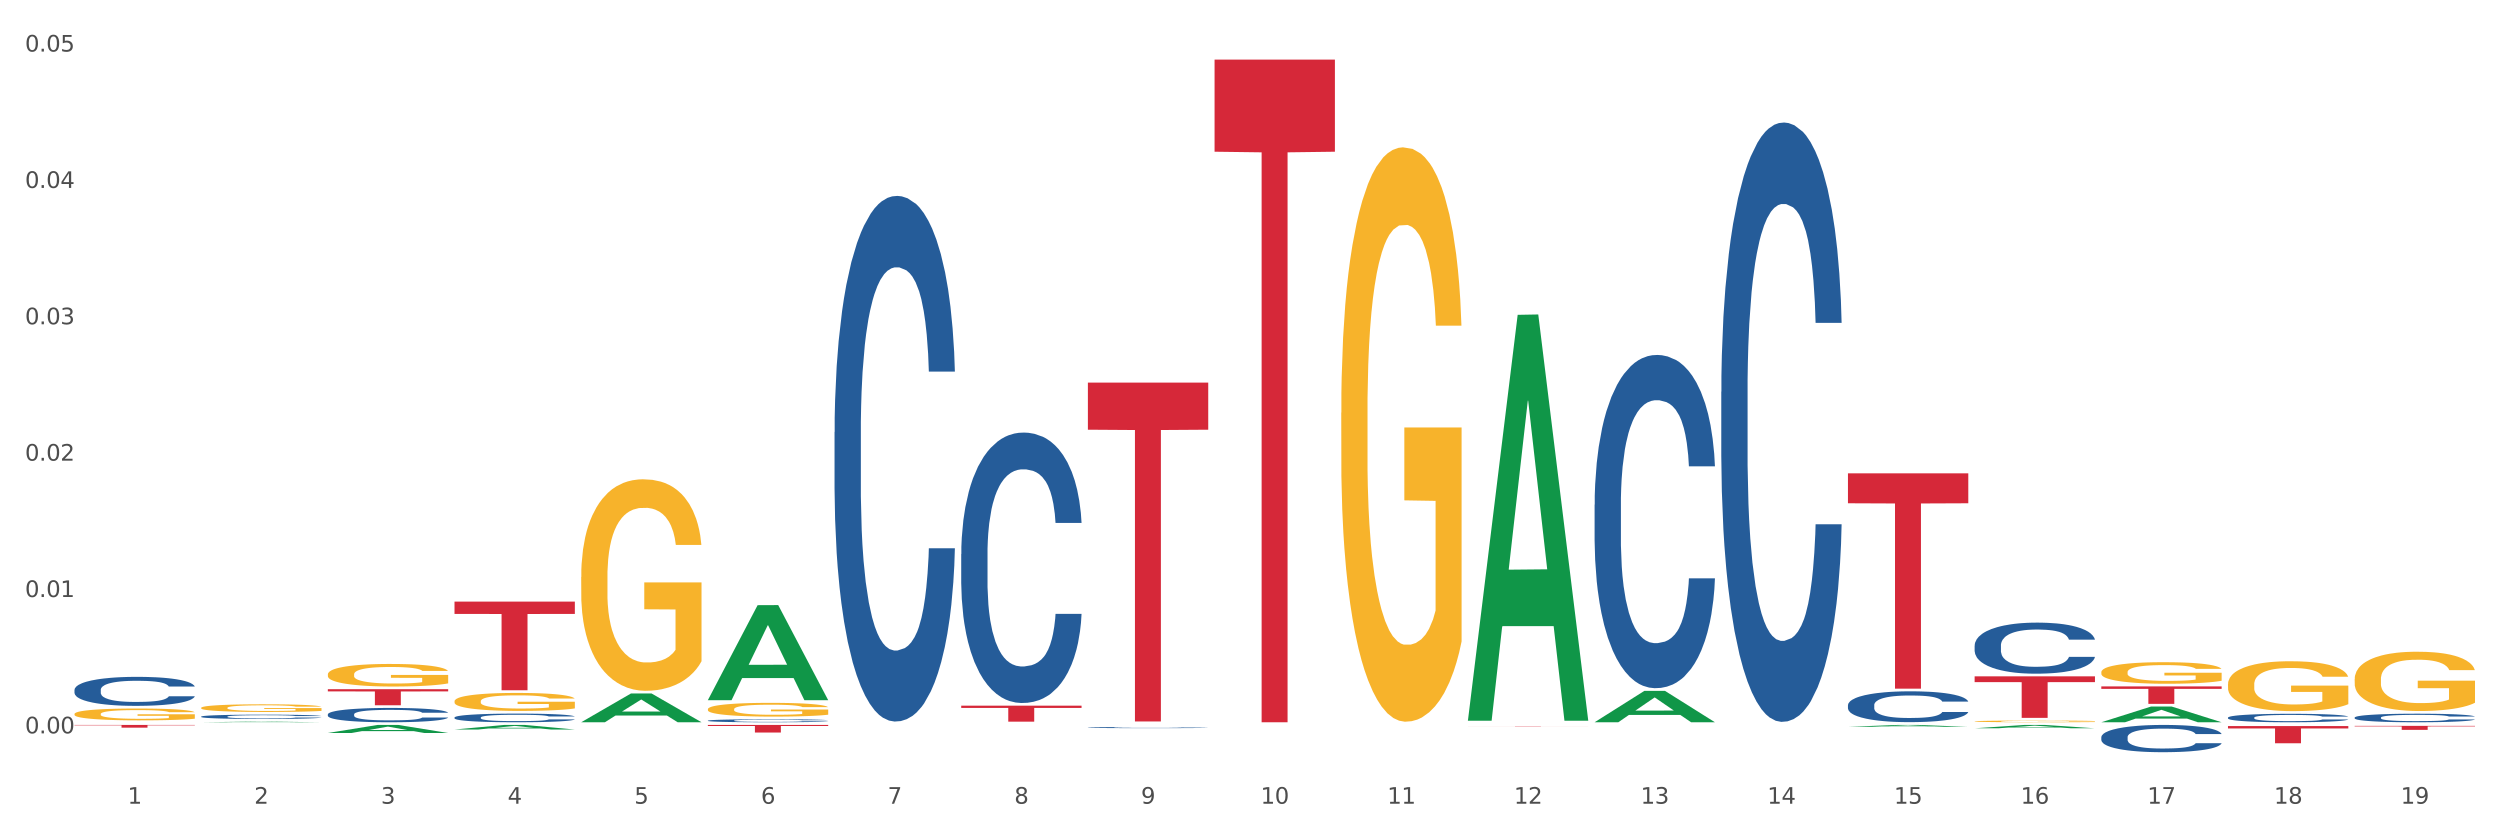 <?xml version="1.0" encoding="utf-8" standalone="no"?>
<!DOCTYPE svg PUBLIC "-//W3C//DTD SVG 1.1//EN"
  "http://www.w3.org/Graphics/SVG/1.1/DTD/svg11.dtd">
<svg xmlns:xlink="http://www.w3.org/1999/xlink" width="1080pt" height="360pt" viewBox="0 0 1080 360" xmlns="http://www.w3.org/2000/svg" version="1.1">
 <rect x="0" y="0" width="1080" height="360" fill="#333333" stroke="none"/>
 <defs>
  <style type="text/css">*{stroke-linejoin: round; stroke-linecap: butt}</style>
 </defs>
 <g id="figure_1">
  <g id="patch_1">
   <path d="M 0 360 
L 1080 360 
L 1080 0 
L 0 0 
z
" style="fill: #ffffff; stroke: #ffffff; stroke-linejoin: miter"/>
  </g>
  <g id="axes_1">
   <g id="matplotlib.axis_1">
    <g id="xtick_1">
     <g id="text_1">
      <!-- 1 -->
      <g style="fill: #4d4d4d" transform="translate(55.115 347.204) scale(0.096 -0.096)">
       <defs>
        <path id="DejaVuSans-31" d="M 794 531 
L 1825 531 
L 1825 4091 
L 703 3866 
L 703 4441 
L 1819 4666 
L 2450 4666 
L 2450 531 
L 3481 531 
L 3481 0 
L 794 0 
L 794 531 
z
" transform="scale(0.016)"/>
       </defs>
       <use xlink:href="#DejaVuSans-31"/>
      </g>
     </g>
    </g>
    <g id="xtick_2">
     <g id="text_2">
      <!-- 2 -->
      <g style="fill: #4d4d4d" transform="translate(109.839 347.204) scale(0.096 -0.096)">
       <defs>
        <path id="DejaVuSans-32" d="M 1228 531 
L 3431 531 
L 3431 0 
L 469 0 
L 469 531 
Q 828 903 1448 1529 
Q 2069 2156 2228 2338 
Q 2531 2678 2651 2914 
Q 2772 3150 2772 3378 
Q 2772 3750 2511 3984 
Q 2250 4219 1831 4219 
Q 1534 4219 1204 4116 
Q 875 4013 500 3803 
L 500 4441 
Q 881 4594 1212 4672 
Q 1544 4750 1819 4750 
Q 2544 4750 2975 4387 
Q 3406 4025 3406 3419 
Q 3406 3131 3298 2873 
Q 3191 2616 2906 2266 
Q 2828 2175 2409 1742 
Q 1991 1309 1228 531 
z
" transform="scale(0.016)"/>
       </defs>
       <use xlink:href="#DejaVuSans-32"/>
      </g>
     </g>
    </g>
    <g id="xtick_3">
     <g id="text_3">
      <!-- 3 -->
      <g style="fill: #4d4d4d" transform="translate(164.564 347.204) scale(0.096 -0.096)">
       <defs>
        <path id="DejaVuSans-33" d="M 2597 2516 
Q 3050 2419 3304 2112 
Q 3559 1806 3559 1356 
Q 3559 666 3084 287 
Q 2609 -91 1734 -91 
Q 1441 -91 1130 -33 
Q 819 25 488 141 
L 488 750 
Q 750 597 1062 519 
Q 1375 441 1716 441 
Q 2309 441 2620 675 
Q 2931 909 2931 1356 
Q 2931 1769 2642 2001 
Q 2353 2234 1838 2234 
L 1294 2234 
L 1294 2753 
L 1863 2753 
Q 2328 2753 2575 2939 
Q 2822 3125 2822 3475 
Q 2822 3834 2567 4026 
Q 2313 4219 1838 4219 
Q 1578 4219 1281 4162 
Q 984 4106 628 3988 
L 628 4550 
Q 988 4650 1302 4700 
Q 1616 4750 1894 4750 
Q 2613 4750 3031 4423 
Q 3450 4097 3450 3541 
Q 3450 3153 3228 2886 
Q 3006 2619 2597 2516 
z
" transform="scale(0.016)"/>
       </defs>
       <use xlink:href="#DejaVuSans-33"/>
      </g>
     </g>
    </g>
    <g id="xtick_4">
     <g id="text_4">
      <!-- 4 -->
      <g style="fill: #4d4d4d" transform="translate(219.288 347.204) scale(0.096 -0.096)">
       <defs>
        <path id="DejaVuSans-34" d="M 2419 4116 
L 825 1625 
L 2419 1625 
L 2419 4116 
z
M 2253 4666 
L 3047 4666 
L 3047 1625 
L 3713 1625 
L 3713 1100 
L 3047 1100 
L 3047 0 
L 2419 0 
L 2419 1100 
L 313 1100 
L 313 1709 
L 2253 4666 
z
" transform="scale(0.016)"/>
       </defs>
       <use xlink:href="#DejaVuSans-34"/>
      </g>
     </g>
    </g>
    <g id="xtick_5">
     <g id="text_5">
      <!-- 5 -->
      <g style="fill: #4d4d4d" transform="translate(274.012 347.204) scale(0.096 -0.096)">
       <defs>
        <path id="DejaVuSans-35" d="M 691 4666 
L 3169 4666 
L 3169 4134 
L 1269 4134 
L 1269 2991 
Q 1406 3038 1543 3061 
Q 1681 3084 1819 3084 
Q 2600 3084 3056 2656 
Q 3513 2228 3513 1497 
Q 3513 744 3044 326 
Q 2575 -91 1722 -91 
Q 1428 -91 1123 -41 
Q 819 9 494 109 
L 494 744 
Q 775 591 1075 516 
Q 1375 441 1709 441 
Q 2250 441 2565 725 
Q 2881 1009 2881 1497 
Q 2881 1984 2565 2268 
Q 2250 2553 1709 2553 
Q 1456 2553 1204 2497 
Q 953 2441 691 2322 
L 691 4666 
z
" transform="scale(0.016)"/>
       </defs>
       <use xlink:href="#DejaVuSans-35"/>
      </g>
     </g>
    </g>
    <g id="xtick_6">
     <g id="text_6">
      <!-- 6 -->
      <g style="fill: #4d4d4d" transform="translate(328.736 347.204) scale(0.096 -0.096)">
       <defs>
        <path id="DejaVuSans-36" d="M 2113 2584 
Q 1688 2584 1439 2293 
Q 1191 2003 1191 1497 
Q 1191 994 1439 701 
Q 1688 409 2113 409 
Q 2538 409 2786 701 
Q 3034 994 3034 1497 
Q 3034 2003 2786 2293 
Q 2538 2584 2113 2584 
z
M 3366 4563 
L 3366 3988 
Q 3128 4100 2886 4159 
Q 2644 4219 2406 4219 
Q 1781 4219 1451 3797 
Q 1122 3375 1075 2522 
Q 1259 2794 1537 2939 
Q 1816 3084 2150 3084 
Q 2853 3084 3261 2657 
Q 3669 2231 3669 1497 
Q 3669 778 3244 343 
Q 2819 -91 2113 -91 
Q 1303 -91 875 529 
Q 447 1150 447 2328 
Q 447 3434 972 4092 
Q 1497 4750 2381 4750 
Q 2619 4750 2861 4703 
Q 3103 4656 3366 4563 
z
" transform="scale(0.016)"/>
       </defs>
       <use xlink:href="#DejaVuSans-36"/>
      </g>
     </g>
    </g>
    <g id="xtick_7">
     <g id="text_7">
      <!-- 7 -->
      <g style="fill: #4d4d4d" transform="translate(383.461 347.204) scale(0.096 -0.096)">
       <defs>
        <path id="DejaVuSans-37" d="M 525 4666 
L 3525 4666 
L 3525 4397 
L 1831 0 
L 1172 0 
L 2766 4134 
L 525 4134 
L 525 4666 
z
" transform="scale(0.016)"/>
       </defs>
       <use xlink:href="#DejaVuSans-37"/>
      </g>
     </g>
    </g>
    <g id="xtick_8">
     <g id="text_8">
      <!-- 8 -->
      <g style="fill: #4d4d4d" transform="translate(438.185 347.204) scale(0.096 -0.096)">
       <defs>
        <path id="DejaVuSans-38" d="M 2034 2216 
Q 1584 2216 1326 1975 
Q 1069 1734 1069 1313 
Q 1069 891 1326 650 
Q 1584 409 2034 409 
Q 2484 409 2743 651 
Q 3003 894 3003 1313 
Q 3003 1734 2745 1975 
Q 2488 2216 2034 2216 
z
M 1403 2484 
Q 997 2584 770 2862 
Q 544 3141 544 3541 
Q 544 4100 942 4425 
Q 1341 4750 2034 4750 
Q 2731 4750 3128 4425 
Q 3525 4100 3525 3541 
Q 3525 3141 3298 2862 
Q 3072 2584 2669 2484 
Q 3125 2378 3379 2068 
Q 3634 1759 3634 1313 
Q 3634 634 3220 271 
Q 2806 -91 2034 -91 
Q 1263 -91 848 271 
Q 434 634 434 1313 
Q 434 1759 690 2068 
Q 947 2378 1403 2484 
z
M 1172 3481 
Q 1172 3119 1398 2916 
Q 1625 2713 2034 2713 
Q 2441 2713 2670 2916 
Q 2900 3119 2900 3481 
Q 2900 3844 2670 4047 
Q 2441 4250 2034 4250 
Q 1625 4250 1398 4047 
Q 1172 3844 1172 3481 
z
" transform="scale(0.016)"/>
       </defs>
       <use xlink:href="#DejaVuSans-38"/>
      </g>
     </g>
    </g>
    <g id="xtick_9">
     <g id="text_9">
      <!-- 9 -->
      <g style="fill: #4d4d4d" transform="translate(492.909 347.204) scale(0.096 -0.096)">
       <defs>
        <path id="DejaVuSans-39" d="M 703 97 
L 703 672 
Q 941 559 1184 500 
Q 1428 441 1663 441 
Q 2288 441 2617 861 
Q 2947 1281 2994 2138 
Q 2813 1869 2534 1725 
Q 2256 1581 1919 1581 
Q 1219 1581 811 2004 
Q 403 2428 403 3163 
Q 403 3881 828 4315 
Q 1253 4750 1959 4750 
Q 2769 4750 3195 4129 
Q 3622 3509 3622 2328 
Q 3622 1225 3098 567 
Q 2575 -91 1691 -91 
Q 1453 -91 1209 -44 
Q 966 3 703 97 
z
M 1959 2075 
Q 2384 2075 2632 2365 
Q 2881 2656 2881 3163 
Q 2881 3666 2632 3958 
Q 2384 4250 1959 4250 
Q 1534 4250 1286 3958 
Q 1038 3666 1038 3163 
Q 1038 2656 1286 2365 
Q 1534 2075 1959 2075 
z
" transform="scale(0.016)"/>
       </defs>
       <use xlink:href="#DejaVuSans-39"/>
      </g>
     </g>
    </g>
    <g id="xtick_10">
     <g id="text_10">
      <!-- 10 -->
      <g style="fill: #4d4d4d" transform="translate(544.58 347.204) scale(0.096 -0.096)">
       <defs>
        <path id="DejaVuSans-30" d="M 2034 4250 
Q 1547 4250 1301 3770 
Q 1056 3291 1056 2328 
Q 1056 1369 1301 889 
Q 1547 409 2034 409 
Q 2525 409 2770 889 
Q 3016 1369 3016 2328 
Q 3016 3291 2770 3770 
Q 2525 4250 2034 4250 
z
M 2034 4750 
Q 2819 4750 3233 4129 
Q 3647 3509 3647 2328 
Q 3647 1150 3233 529 
Q 2819 -91 2034 -91 
Q 1250 -91 836 529 
Q 422 1150 422 2328 
Q 422 3509 836 4129 
Q 1250 4750 2034 4750 
z
" transform="scale(0.016)"/>
       </defs>
       <use xlink:href="#DejaVuSans-31"/>
       <use xlink:href="#DejaVuSans-30" transform="translate(63.623 0)"/>
      </g>
     </g>
    </g>
    <g id="xtick_11">
     <g id="text_11">
      <!-- 11 -->
      <g style="fill: #4d4d4d" transform="translate(599.304 347.204) scale(0.096 -0.096)">
       <use xlink:href="#DejaVuSans-31"/>
       <use xlink:href="#DejaVuSans-31" transform="translate(63.623 0)"/>
      </g>
     </g>
    </g>
    <g id="xtick_12">
     <g id="text_12">
      <!-- 12 -->
      <g style="fill: #4d4d4d" transform="translate(654.028 347.204) scale(0.096 -0.096)">
       <use xlink:href="#DejaVuSans-31"/>
       <use xlink:href="#DejaVuSans-32" transform="translate(63.623 0)"/>
      </g>
     </g>
    </g>
    <g id="xtick_13">
     <g id="text_13">
      <!-- 13 -->
      <g style="fill: #4d4d4d" transform="translate(708.752 347.204) scale(0.096 -0.096)">
       <use xlink:href="#DejaVuSans-31"/>
       <use xlink:href="#DejaVuSans-33" transform="translate(63.623 0)"/>
      </g>
     </g>
    </g>
    <g id="xtick_14">
     <g id="text_14">
      <!-- 14 -->
      <g style="fill: #4d4d4d" transform="translate(763.477 347.204) scale(0.096 -0.096)">
       <use xlink:href="#DejaVuSans-31"/>
       <use xlink:href="#DejaVuSans-34" transform="translate(63.623 0)"/>
      </g>
     </g>
    </g>
    <g id="xtick_15">
     <g id="text_15">
      <!-- 15 -->
      <g style="fill: #4d4d4d" transform="translate(818.201 347.204) scale(0.096 -0.096)">
       <use xlink:href="#DejaVuSans-31"/>
       <use xlink:href="#DejaVuSans-35" transform="translate(63.623 0)"/>
      </g>
     </g>
    </g>
    <g id="xtick_16">
     <g id="text_16">
      <!-- 16 -->
      <g style="fill: #4d4d4d" transform="translate(872.925 347.204) scale(0.096 -0.096)">
       <use xlink:href="#DejaVuSans-31"/>
       <use xlink:href="#DejaVuSans-36" transform="translate(63.623 0)"/>
      </g>
     </g>
    </g>
    <g id="xtick_17">
     <g id="text_17">
      <!-- 17 -->
      <g style="fill: #4d4d4d" transform="translate(927.649 347.204) scale(0.096 -0.096)">
       <use xlink:href="#DejaVuSans-31"/>
       <use xlink:href="#DejaVuSans-37" transform="translate(63.623 0)"/>
      </g>
     </g>
    </g>
    <g id="xtick_18">
     <g id="text_18">
      <!-- 18 -->
      <g style="fill: #4d4d4d" transform="translate(982.374 347.204) scale(0.096 -0.096)">
       <use xlink:href="#DejaVuSans-31"/>
       <use xlink:href="#DejaVuSans-38" transform="translate(63.623 0)"/>
      </g>
     </g>
    </g>
    <g id="xtick_19">
     <g id="text_19">
      <!-- 19 -->
      <g style="fill: #4d4d4d" transform="translate(1037.098 347.204) scale(0.096 -0.096)">
       <use xlink:href="#DejaVuSans-31"/>
       <use xlink:href="#DejaVuSans-39" transform="translate(63.623 0)"/>
      </g>
     </g>
    </g>
    <g id="xtick_20"/>
    <g id="xtick_21"/>
    <g id="xtick_22"/>
    <g id="xtick_23"/>
    <g id="xtick_24"/>
    <g id="xtick_25"/>
    <g id="xtick_26"/>
    <g id="xtick_27"/>
    <g id="xtick_28"/>
    <g id="xtick_29"/>
    <g id="xtick_30"/>
    <g id="xtick_31"/>
    <g id="xtick_32"/>
    <g id="xtick_33"/>
    <g id="xtick_34"/>
    <g id="xtick_35"/>
    <g id="xtick_36"/>
    <g id="xtick_37"/>
   </g>
   <g id="matplotlib.axis_2">
    <g id="ytick_1">
     <g id="text_20">
      <!-- 0.00 -->
      <g style="fill: #4d4d4d" transform="translate(10.8 316.818) scale(0.096 -0.096)">
       <defs>
        <path id="DejaVuSans-2e" d="M 684 794 
L 1344 794 
L 1344 0 
L 684 0 
L 684 794 
z
" transform="scale(0.016)"/>
       </defs>
       <use xlink:href="#DejaVuSans-30"/>
       <use xlink:href="#DejaVuSans-2e" transform="translate(63.623 0)"/>
       <use xlink:href="#DejaVuSans-30" transform="translate(95.41 0)"/>
       <use xlink:href="#DejaVuSans-30" transform="translate(159.033 0)"/>
      </g>
     </g>
    </g>
    <g id="ytick_2">
     <g id="text_21">
      <!-- 0.01 -->
      <g style="fill: #4d4d4d" transform="translate(10.8 257.91) scale(0.096 -0.096)">
       <use xlink:href="#DejaVuSans-30"/>
       <use xlink:href="#DejaVuSans-2e" transform="translate(63.623 0)"/>
       <use xlink:href="#DejaVuSans-30" transform="translate(95.41 0)"/>
       <use xlink:href="#DejaVuSans-31" transform="translate(159.033 0)"/>
      </g>
     </g>
    </g>
    <g id="ytick_3">
     <g id="text_22">
      <!-- 0.02 -->
      <g style="fill: #4d4d4d" transform="translate(10.8 199.002) scale(0.096 -0.096)">
       <use xlink:href="#DejaVuSans-30"/>
       <use xlink:href="#DejaVuSans-2e" transform="translate(63.623 0)"/>
       <use xlink:href="#DejaVuSans-30" transform="translate(95.41 0)"/>
       <use xlink:href="#DejaVuSans-32" transform="translate(159.033 0)"/>
      </g>
     </g>
    </g>
    <g id="ytick_4">
     <g id="text_23">
      <!-- 0.03 -->
      <g style="fill: #4d4d4d" transform="translate(10.8 140.093) scale(0.096 -0.096)">
       <use xlink:href="#DejaVuSans-30"/>
       <use xlink:href="#DejaVuSans-2e" transform="translate(63.623 0)"/>
       <use xlink:href="#DejaVuSans-30" transform="translate(95.41 0)"/>
       <use xlink:href="#DejaVuSans-33" transform="translate(159.033 0)"/>
      </g>
     </g>
    </g>
    <g id="ytick_5">
     <g id="text_24">
      <!-- 0.04 -->
      <g style="fill: #4d4d4d" transform="translate(10.8 81.185) scale(0.096 -0.096)">
       <use xlink:href="#DejaVuSans-30"/>
       <use xlink:href="#DejaVuSans-2e" transform="translate(63.623 0)"/>
       <use xlink:href="#DejaVuSans-30" transform="translate(95.41 0)"/>
       <use xlink:href="#DejaVuSans-34" transform="translate(159.033 0)"/>
      </g>
     </g>
    </g>
    <g id="ytick_6">
     <g id="text_25">
      <!-- 0.05 -->
      <g style="fill: #4d4d4d" transform="translate(10.8 22.277) scale(0.096 -0.096)">
       <use xlink:href="#DejaVuSans-30"/>
       <use xlink:href="#DejaVuSans-2e" transform="translate(63.623 0)"/>
       <use xlink:href="#DejaVuSans-30" transform="translate(95.41 0)"/>
       <use xlink:href="#DejaVuSans-35" transform="translate(159.033 0)"/>
      </g>
     </g>
    </g>
    <g id="ytick_7"/>
    <g id="ytick_8"/>
    <g id="ytick_9"/>
    <g id="ytick_10"/>
    <g id="ytick_11"/>
   </g>
   <g id="PolyCollection_1">
    <path d="M 86.899 312.02 
L 86.953 312.02 
L 108.391 311.741 
L 117.288 311.741 
L 138.887 312.021 
L 128.597 312.021 
L 123.934 311.956 
L 101.799 311.956 
L 101.638 311.957 
L 97.136 312.021 
L 86.899 312.021 
L 86.899 312.02 
L 104.586 311.917 
L 121.147 311.917 
L 112.947 311.801 
L 112.84 311.8 
L 112.733 311.801 
L 104.532 311.917 
L 104.586 311.917 
L 86.899 312.02 
z
" clip-path="url(#p6a84bcdaa0)" style="fill: #109648"/>
    <path d="M 141.624 308.609 
L 141.685 308.604 
L 141.685 308.445 
L 141.869 308.23 
L 142.545 307.834 
L 143.406 307.535 
L 144.88 307.184 
L 145.679 307.037 
L 146.724 306.873 
L 148.875 306.607 
L 151.333 306.38 
L 153.054 306.256 
L 154.344 306.177 
L 157.232 306.035 
L 158.891 305.973 
L 160.612 305.922 
L 162.087 305.888 
L 164.545 305.849 
L 166.511 305.832 
L 168.785 305.826 
L 170.69 305.832 
L 173.21 305.854 
L 176.897 305.922 
L 178.31 305.962 
L 180.215 306.03 
L 182.182 306.12 
L 183.779 306.211 
L 185.623 306.341 
L 187.528 306.511 
L 189.371 306.726 
L 190.662 306.924 
L 191.707 307.133 
L 192.628 307.387 
L 193.304 307.665 
L 193.612 307.897 
L 182.366 307.897 
L 182.059 307.687 
L 181.444 307.461 
L 180.83 307.308 
L 180.154 307.184 
L 179.109 307.042 
L 178.187 306.952 
L 176.651 306.844 
L 175.238 306.776 
L 174.07 306.737 
L 172.657 306.703 
L 169.645 306.669 
L 167.495 306.669 
L 166.143 306.68 
L 164.484 306.709 
L 163.07 306.748 
L 161.411 306.816 
L 160.12 306.89 
L 158.83 306.986 
L 158.093 307.054 
L 156.986 307.178 
L 156.249 307.28 
L 155.266 307.455 
L 154.713 307.58 
L 153.73 307.902 
L 153.299 308.14 
L 153.115 308.304 
L 152.992 308.485 
L 152.992 309.368 
L 153.361 309.764 
L 153.668 309.933 
L 154.16 310.126 
L 155.081 310.375 
L 156.433 310.618 
L 157.847 310.793 
L 159.014 310.901 
L 160.12 310.98 
L 161.227 311.042 
L 162.579 311.099 
L 163.685 311.133 
L 165.344 311.167 
L 167.31 311.184 
L 168.847 311.184 
L 171.981 311.155 
L 173.394 311.127 
L 174.746 311.087 
L 176.221 311.025 
L 177.388 310.957 
L 178.064 310.906 
L 179.17 310.799 
L 180.031 310.686 
L 180.768 310.556 
L 181.26 310.442 
L 181.813 310.273 
L 182.243 310.08 
L 182.366 309.979 
L 193.612 309.979 
L 193.366 310.182 
L 192.936 310.38 
L 192.075 310.646 
L 191.399 310.799 
L 190.355 310.986 
L 189.249 311.144 
L 187.712 311.319 
L 186.299 311.449 
L 184.824 311.563 
L 183.226 311.664 
L 180.338 311.806 
L 179.293 311.845 
L 177.081 311.913 
L 175.36 311.953 
L 172.841 311.993 
L 170.26 312.015 
L 167.556 312.021 
L 165.16 312.01 
L 162.517 311.976 
L 160.858 311.942 
L 159.014 311.891 
L 156.864 311.812 
L 154.836 311.715 
L 152.931 311.602 
L 151.149 311.472 
L 149.489 311.325 
L 147.339 311.082 
L 145.741 310.844 
L 144.573 310.623 
L 143.774 310.437 
L 142.975 310.199 
L 142.545 310.035 
L 141.869 309.639 
L 141.624 309.271 
L 141.624 308.609 
z
" clip-path="url(#p6a84bcdaa0)" style="fill: #255c99"/>
    <path d="M 196.348 309.957 
L 196.409 309.953 
L 196.409 309.857 
L 196.594 309.727 
L 197.27 309.488 
L 198.13 309.306 
L 199.605 309.094 
L 200.404 309.005 
L 201.448 308.906 
L 203.599 308.745 
L 206.057 308.608 
L 207.778 308.533 
L 209.068 308.485 
L 211.957 308.399 
L 213.616 308.362 
L 215.336 308.331 
L 216.811 308.31 
L 219.269 308.286 
L 221.236 308.276 
L 223.509 308.273 
L 225.414 308.276 
L 227.934 308.29 
L 231.621 308.331 
L 233.034 308.355 
L 234.939 308.396 
L 236.906 308.451 
L 238.504 308.505 
L 240.347 308.584 
L 242.252 308.687 
L 244.096 308.817 
L 245.386 308.937 
L 246.431 309.063 
L 247.353 309.217 
L 248.029 309.385 
L 248.336 309.525 
L 237.09 309.525 
L 236.783 309.399 
L 236.168 309.262 
L 235.554 309.169 
L 234.878 309.094 
L 233.833 309.009 
L 232.912 308.954 
L 231.375 308.889 
L 229.962 308.848 
L 228.794 308.824 
L 227.381 308.803 
L 224.37 308.783 
L 222.219 308.783 
L 220.867 308.789 
L 219.208 308.807 
L 217.794 308.831 
L 216.135 308.872 
L 214.845 308.916 
L 213.554 308.974 
L 212.817 309.015 
L 211.711 309.091 
L 210.973 309.152 
L 209.99 309.258 
L 209.437 309.334 
L 208.454 309.529 
L 208.024 309.673 
L 207.839 309.772 
L 207.716 309.881 
L 207.716 310.415 
L 208.085 310.655 
L 208.392 310.758 
L 208.884 310.874 
L 209.806 311.025 
L 211.158 311.172 
L 212.571 311.278 
L 213.739 311.343 
L 214.845 311.391 
L 215.951 311.429 
L 217.303 311.463 
L 218.409 311.483 
L 220.068 311.504 
L 222.035 311.514 
L 223.571 311.514 
L 226.705 311.497 
L 228.118 311.48 
L 229.47 311.456 
L 230.945 311.418 
L 232.113 311.377 
L 232.789 311.347 
L 233.895 311.281 
L 234.755 311.213 
L 235.492 311.134 
L 235.984 311.066 
L 236.537 310.963 
L 236.967 310.847 
L 237.09 310.785 
L 248.336 310.785 
L 248.09 310.908 
L 247.66 311.028 
L 246.8 311.189 
L 246.124 311.281 
L 245.079 311.394 
L 243.973 311.49 
L 242.437 311.596 
L 241.023 311.675 
L 239.548 311.744 
L 237.951 311.805 
L 235.062 311.891 
L 234.018 311.915 
L 231.805 311.956 
L 230.085 311.98 
L 227.565 312.004 
L 224.984 312.017 
L 222.28 312.021 
L 219.884 312.014 
L 217.241 311.993 
L 215.582 311.973 
L 213.739 311.942 
L 211.588 311.894 
L 209.56 311.836 
L 207.655 311.768 
L 205.873 311.689 
L 204.214 311.6 
L 202.063 311.453 
L 200.465 311.309 
L 199.298 311.175 
L 198.499 311.062 
L 197.7 310.919 
L 197.27 310.819 
L 196.594 310.58 
L 196.348 310.357 
L 196.348 309.957 
z
" clip-path="url(#p6a84bcdaa0)" style="fill: #255c99"/>
    <path d="M 305.796 311.308 
L 305.858 311.307 
L 305.858 311.274 
L 306.042 311.229 
L 306.718 311.146 
L 307.578 311.083 
L 309.053 311.01 
L 309.852 310.979 
L 310.897 310.945 
L 313.048 310.889 
L 315.506 310.842 
L 317.226 310.816 
L 318.517 310.8 
L 321.405 310.77 
L 323.064 310.757 
L 324.785 310.746 
L 326.26 310.739 
L 328.718 310.731 
L 330.684 310.727 
L 332.958 310.726 
L 334.863 310.727 
L 337.382 310.732 
L 341.07 310.746 
L 342.483 310.755 
L 344.388 310.769 
L 346.354 310.788 
L 347.952 310.807 
L 349.796 310.834 
L 351.701 310.869 
L 353.544 310.914 
L 354.835 310.956 
L 355.879 310.999 
L 356.801 311.053 
L 357.477 311.111 
L 357.784 311.159 
L 346.539 311.159 
L 346.232 311.115 
L 345.617 311.068 
L 345.002 311.036 
L 344.327 311.01 
L 343.282 310.98 
L 342.36 310.962 
L 340.824 310.939 
L 339.41 310.925 
L 338.243 310.917 
L 336.829 310.91 
L 333.818 310.902 
L 331.667 310.902 
L 330.316 310.905 
L 328.656 310.911 
L 327.243 310.919 
L 325.584 310.933 
L 324.293 310.949 
L 323.003 310.969 
L 322.265 310.983 
L 321.159 311.009 
L 320.422 311.03 
L 319.439 311.067 
L 318.886 311.093 
L 317.902 311.16 
L 317.472 311.21 
L 317.288 311.244 
L 317.165 311.282 
L 317.165 311.466 
L 317.534 311.549 
L 317.841 311.585 
L 318.332 311.625 
L 319.254 311.677 
L 320.606 311.728 
L 322.02 311.764 
L 323.187 311.787 
L 324.293 311.803 
L 325.399 311.816 
L 326.751 311.828 
L 327.857 311.835 
L 329.517 311.842 
L 331.483 311.846 
L 333.019 311.846 
L 336.153 311.84 
L 337.567 311.834 
L 338.919 311.826 
L 340.394 311.813 
L 341.561 311.799 
L 342.237 311.788 
L 343.343 311.766 
L 344.204 311.742 
L 344.941 311.715 
L 345.433 311.691 
L 345.986 311.656 
L 346.416 311.615 
L 346.539 311.594 
L 357.784 311.594 
L 357.539 311.637 
L 357.108 311.678 
L 356.248 311.734 
L 355.572 311.766 
L 354.527 311.805 
L 353.421 311.838 
L 351.885 311.874 
L 350.472 311.901 
L 348.997 311.925 
L 347.399 311.946 
L 344.511 311.976 
L 343.466 311.984 
L 341.254 311.998 
L 339.533 312.007 
L 337.014 312.015 
L 334.433 312.02 
L 331.729 312.021 
L 329.332 312.019 
L 326.69 312.011 
L 325.031 312.004 
L 323.187 311.994 
L 321.036 311.977 
L 319.008 311.957 
L 317.103 311.933 
L 315.321 311.906 
L 313.662 311.875 
L 311.511 311.825 
L 309.914 311.775 
L 308.746 311.729 
L 307.947 311.69 
L 307.148 311.64 
L 306.718 311.606 
L 306.042 311.523 
L 305.796 311.446 
L 305.796 311.308 
z
" clip-path="url(#p6a84bcdaa0)" style="fill: #255c99"/>
    <path d="M 360.521 186.66 
L 360.582 186.452 
L 360.582 180.646 
L 360.766 172.765 
L 361.442 158.249 
L 362.303 147.257 
L 363.778 134.4 
L 364.576 129.008 
L 365.621 122.994 
L 367.772 113.247 
L 370.23 104.952 
L 371.951 100.39 
L 373.241 97.486 
L 376.129 92.302 
L 377.789 90.021 
L 379.509 88.154 
L 380.984 86.91 
L 383.442 85.458 
L 385.409 84.836 
L 387.682 84.629 
L 389.587 84.836 
L 392.107 85.666 
L 395.794 88.154 
L 397.207 89.606 
L 399.112 92.095 
L 401.079 95.413 
L 402.676 98.731 
L 404.52 103.5 
L 406.425 109.722 
L 408.269 117.602 
L 409.559 124.86 
L 410.604 132.534 
L 411.525 141.866 
L 412.201 152.027 
L 412.509 160.53 
L 401.263 160.53 
L 400.956 152.857 
L 400.341 144.562 
L 399.727 138.962 
L 399.051 134.4 
L 398.006 129.215 
L 397.084 125.897 
L 395.548 121.957 
L 394.135 119.469 
L 392.967 118.017 
L 391.554 116.773 
L 388.543 115.528 
L 386.392 115.528 
L 385.04 115.943 
L 383.381 116.98 
L 381.967 118.432 
L 380.308 120.92 
L 379.018 123.616 
L 377.727 127.142 
L 376.99 129.63 
L 375.884 134.193 
L 375.146 137.925 
L 374.163 144.354 
L 373.61 148.916 
L 372.627 160.737 
L 372.196 169.447 
L 372.012 175.461 
L 371.889 182.097 
L 371.889 214.448 
L 372.258 228.965 
L 372.565 235.186 
L 373.057 242.237 
L 373.979 251.362 
L 375.33 260.279 
L 376.744 266.708 
L 377.911 270.648 
L 379.018 273.552 
L 380.124 275.833 
L 381.476 277.907 
L 382.582 279.151 
L 384.241 280.395 
L 386.207 281.017 
L 387.744 281.017 
L 390.878 279.98 
L 392.291 278.943 
L 393.643 277.492 
L 395.118 275.211 
L 396.285 272.722 
L 396.961 270.856 
L 398.068 266.915 
L 398.928 262.768 
L 399.665 257.998 
L 400.157 253.851 
L 400.71 247.629 
L 401.14 240.578 
L 401.263 236.845 
L 412.509 236.845 
L 412.263 244.311 
L 411.833 251.569 
L 410.972 261.316 
L 410.296 266.915 
L 409.252 273.759 
L 408.146 279.566 
L 406.609 285.994 
L 405.196 290.764 
L 403.721 294.912 
L 402.123 298.644 
L 399.235 303.829 
L 398.19 305.281 
L 395.978 307.769 
L 394.258 309.221 
L 391.738 310.672 
L 389.157 311.502 
L 386.453 311.709 
L 384.057 311.295 
L 381.414 310.05 
L 379.755 308.806 
L 377.911 306.94 
L 375.761 304.036 
L 373.733 300.511 
L 371.828 296.363 
L 370.046 291.594 
L 368.386 286.202 
L 366.236 277.284 
L 364.638 268.574 
L 363.47 260.487 
L 362.671 253.643 
L 361.873 244.933 
L 361.442 238.919 
L 360.766 224.403 
L 360.521 210.923 
L 360.521 186.66 
z
" clip-path="url(#p6a84bcdaa0)" style="fill: #255c99"/>
    <path d="M 415.245 239.364 
L 415.306 239.257 
L 415.306 236.27 
L 415.491 232.215 
L 416.167 224.746 
L 417.027 219.091 
L 418.502 212.476 
L 419.301 209.702 
L 420.345 206.608 
L 422.496 201.593 
L 424.954 197.325 
L 426.675 194.977 
L 427.965 193.484 
L 430.854 190.816 
L 432.513 189.642 
L 434.233 188.682 
L 435.708 188.042 
L 438.166 187.295 
L 440.133 186.975 
L 442.407 186.868 
L 444.312 186.975 
L 446.831 187.402 
L 450.518 188.682 
L 451.932 189.429 
L 453.837 190.709 
L 455.803 192.417 
L 457.401 194.124 
L 459.244 196.578 
L 461.149 199.779 
L 462.993 203.833 
L 464.283 207.568 
L 465.328 211.516 
L 466.25 216.317 
L 466.926 221.545 
L 467.233 225.92 
L 455.987 225.92 
L 455.68 221.972 
L 455.066 217.704 
L 454.451 214.823 
L 453.775 212.476 
L 452.73 209.809 
L 451.809 208.101 
L 450.272 206.074 
L 448.859 204.794 
L 447.691 204.047 
L 446.278 203.407 
L 443.267 202.766 
L 441.116 202.766 
L 439.764 202.98 
L 438.105 203.513 
L 436.692 204.26 
L 435.032 205.541 
L 433.742 206.928 
L 432.451 208.742 
L 431.714 210.022 
L 430.608 212.369 
L 429.87 214.29 
L 428.887 217.598 
L 428.334 219.945 
L 427.351 226.027 
L 426.921 230.508 
L 426.736 233.602 
L 426.613 237.017 
L 426.613 253.662 
L 426.982 261.131 
L 427.289 264.332 
L 427.781 267.959 
L 428.703 272.654 
L 430.055 277.242 
L 431.468 280.55 
L 432.636 282.577 
L 433.742 284.071 
L 434.848 285.244 
L 436.2 286.311 
L 437.306 286.952 
L 438.965 287.592 
L 440.932 287.912 
L 442.468 287.912 
L 445.602 287.378 
L 447.015 286.845 
L 448.367 286.098 
L 449.842 284.924 
L 451.01 283.644 
L 451.686 282.684 
L 452.792 280.656 
L 453.652 278.522 
L 454.39 276.068 
L 454.881 273.934 
L 455.434 270.733 
L 455.864 267.106 
L 455.987 265.185 
L 467.233 265.185 
L 466.987 269.026 
L 466.557 272.761 
L 465.697 277.776 
L 465.021 280.656 
L 463.976 284.177 
L 462.87 287.165 
L 461.334 290.473 
L 459.92 292.927 
L 458.445 295.061 
L 456.848 296.981 
L 453.959 299.649 
L 452.915 300.396 
L 450.702 301.676 
L 448.982 302.423 
L 446.462 303.17 
L 443.881 303.597 
L 441.178 303.703 
L 438.781 303.49 
L 436.138 302.85 
L 434.479 302.21 
L 432.636 301.249 
L 430.485 299.755 
L 428.457 297.942 
L 426.552 295.808 
L 424.77 293.354 
L 423.111 290.579 
L 420.96 285.991 
L 419.362 281.51 
L 418.195 277.349 
L 417.396 273.828 
L 416.597 269.346 
L 416.167 266.252 
L 415.491 258.783 
L 415.245 251.848 
L 415.245 239.364 
z
" clip-path="url(#p6a84bcdaa0)" style="fill: #255c99"/>
    <path d="M 688.866 218.021 
L 688.928 217.889 
L 688.928 214.208 
L 689.112 209.212 
L 689.788 200.009 
L 690.648 193.041 
L 692.123 184.89 
L 692.922 181.471 
L 693.967 177.659 
L 696.118 171.48 
L 698.576 166.221 
L 700.296 163.328 
L 701.587 161.488 
L 704.475 158.201 
L 706.134 156.755 
L 707.855 155.572 
L 709.33 154.783 
L 711.788 153.862 
L 713.754 153.468 
L 716.028 153.337 
L 717.933 153.468 
L 720.452 153.994 
L 724.14 155.572 
L 725.553 156.492 
L 727.458 158.07 
L 729.424 160.173 
L 731.022 162.277 
L 732.866 165.3 
L 734.771 169.245 
L 736.614 174.241 
L 737.905 178.842 
L 738.949 183.706 
L 739.871 189.623 
L 740.547 196.065 
L 740.854 201.455 
L 729.609 201.455 
L 729.301 196.591 
L 728.687 191.332 
L 728.072 187.782 
L 727.396 184.89 
L 726.352 181.603 
L 725.43 179.499 
L 723.894 177.001 
L 722.48 175.424 
L 721.313 174.503 
L 719.899 173.715 
L 716.888 172.926 
L 714.737 172.926 
L 713.385 173.189 
L 711.726 173.846 
L 710.313 174.766 
L 708.654 176.344 
L 707.363 178.053 
L 706.073 180.288 
L 705.335 181.866 
L 704.229 184.758 
L 703.492 187.125 
L 702.509 191.2 
L 701.955 194.093 
L 700.972 201.587 
L 700.542 207.108 
L 700.358 210.921 
L 700.235 215.128 
L 700.235 235.638 
L 700.604 244.841 
L 700.911 248.785 
L 701.402 253.255 
L 702.324 259.04 
L 703.676 264.693 
L 705.09 268.769 
L 706.257 271.267 
L 707.363 273.107 
L 708.469 274.553 
L 709.821 275.868 
L 710.927 276.657 
L 712.587 277.446 
L 714.553 277.84 
L 716.089 277.84 
L 719.223 277.183 
L 720.637 276.526 
L 721.989 275.605 
L 723.464 274.159 
L 724.631 272.581 
L 725.307 271.398 
L 726.413 268.9 
L 727.274 266.271 
L 728.011 263.247 
L 728.503 260.617 
L 729.056 256.673 
L 729.486 252.203 
L 729.609 249.837 
L 740.854 249.837 
L 740.609 254.57 
L 740.178 259.171 
L 739.318 265.35 
L 738.642 268.9 
L 737.597 273.239 
L 736.491 276.92 
L 734.955 280.996 
L 733.542 284.019 
L 732.067 286.649 
L 730.469 289.015 
L 727.581 292.302 
L 726.536 293.222 
L 724.324 294.8 
L 722.603 295.72 
L 720.084 296.641 
L 717.503 297.167 
L 714.799 297.298 
L 712.402 297.035 
L 709.76 296.246 
L 708.101 295.457 
L 706.257 294.274 
L 704.106 292.434 
L 702.078 290.199 
L 700.173 287.569 
L 698.391 284.545 
L 696.732 281.127 
L 694.581 275.474 
L 692.984 269.952 
L 691.816 264.825 
L 691.017 260.486 
L 690.218 254.964 
L 689.788 251.151 
L 689.112 241.948 
L 688.866 233.403 
L 688.866 218.021 
z
" clip-path="url(#p6a84bcdaa0)" style="fill: #255c99"/>
    <path d="M 743.591 169.267 
L 743.652 169.031 
L 743.652 162.41 
L 743.836 153.425 
L 744.512 136.873 
L 745.373 124.34 
L 746.848 109.68 
L 747.646 103.532 
L 748.691 96.674 
L 750.842 85.561 
L 753.3 76.102 
L 755.021 70.9 
L 756.311 67.59 
L 759.199 61.678 
L 760.858 59.077 
L 762.579 56.949 
L 764.054 55.531 
L 766.512 53.875 
L 768.478 53.166 
L 770.752 52.929 
L 772.657 53.166 
L 775.177 54.112 
L 778.864 56.949 
L 780.277 58.604 
L 782.182 61.442 
L 784.149 65.225 
L 785.746 69.009 
L 787.59 74.447 
L 789.495 81.541 
L 791.338 90.526 
L 792.629 98.803 
L 793.674 107.552 
L 794.595 118.192 
L 795.271 129.779 
L 795.579 139.474 
L 784.333 139.474 
L 784.026 130.725 
L 783.411 121.266 
L 782.797 114.882 
L 782.121 109.68 
L 781.076 103.768 
L 780.154 99.985 
L 778.618 95.492 
L 777.205 92.655 
L 776.037 90.999 
L 774.624 89.581 
L 771.613 88.162 
L 769.462 88.162 
L 768.11 88.635 
L 766.451 89.817 
L 765.037 91.472 
L 763.378 94.31 
L 762.088 97.384 
L 760.797 101.404 
L 760.06 104.241 
L 758.953 109.443 
L 758.216 113.7 
L 757.233 121.03 
L 756.68 126.232 
L 755.697 139.71 
L 755.266 149.641 
L 755.082 156.499 
L 754.959 164.065 
L 754.959 200.953 
L 755.328 217.505 
L 755.635 224.599 
L 756.127 232.639 
L 757.048 243.043 
L 758.4 253.211 
L 759.814 260.541 
L 760.981 265.033 
L 762.088 268.344 
L 763.194 270.945 
L 764.546 273.31 
L 765.652 274.728 
L 767.311 276.147 
L 769.277 276.856 
L 770.814 276.856 
L 773.948 275.674 
L 775.361 274.492 
L 776.713 272.837 
L 778.188 270.236 
L 779.355 267.398 
L 780.031 265.27 
L 781.138 260.777 
L 781.998 256.048 
L 782.735 250.609 
L 783.227 245.88 
L 783.78 238.786 
L 784.21 230.747 
L 784.333 226.491 
L 795.579 226.491 
L 795.333 235.003 
L 794.903 243.279 
L 794.042 254.393 
L 793.366 260.777 
L 792.322 268.58 
L 791.216 275.201 
L 789.679 282.531 
L 788.266 287.97 
L 786.791 292.699 
L 785.193 296.955 
L 782.305 302.867 
L 781.26 304.522 
L 779.048 307.36 
L 777.327 309.015 
L 774.808 310.67 
L 772.227 311.616 
L 769.523 311.852 
L 767.127 311.379 
L 764.484 309.961 
L 762.825 308.542 
L 760.981 306.414 
L 758.831 303.103 
L 756.803 299.084 
L 754.898 294.354 
L 753.116 288.916 
L 751.456 282.768 
L 749.306 272.6 
L 747.708 262.669 
L 746.54 253.447 
L 745.741 245.644 
L 744.943 235.713 
L 744.512 228.855 
L 743.836 212.303 
L 743.591 196.933 
L 743.591 169.267 
z
" clip-path="url(#p6a84bcdaa0)" style="fill: #255c99"/>
    <path d="M 798.315 304.632 
L 798.376 304.62 
L 798.376 304.28 
L 798.561 303.817 
L 799.237 302.966 
L 800.097 302.322 
L 801.572 301.568 
L 802.371 301.251 
L 803.415 300.899 
L 805.566 300.327 
L 808.024 299.841 
L 809.745 299.573 
L 811.035 299.403 
L 813.924 299.099 
L 815.583 298.965 
L 817.303 298.856 
L 818.778 298.783 
L 821.236 298.698 
L 823.203 298.661 
L 825.476 298.649 
L 827.381 298.661 
L 829.901 298.71 
L 833.588 298.856 
L 835.001 298.941 
L 836.906 299.087 
L 838.873 299.281 
L 840.471 299.476 
L 842.314 299.756 
L 844.219 300.12 
L 846.063 300.583 
L 847.353 301.008 
L 848.398 301.458 
L 849.32 302.005 
L 849.996 302.601 
L 850.303 303.1 
L 839.057 303.1 
L 838.75 302.65 
L 838.135 302.163 
L 837.521 301.835 
L 836.845 301.568 
L 835.8 301.264 
L 834.879 301.069 
L 833.342 300.838 
L 831.929 300.692 
L 830.761 300.607 
L 829.348 300.534 
L 826.337 300.461 
L 824.186 300.461 
L 822.834 300.485 
L 821.175 300.546 
L 819.761 300.631 
L 818.102 300.777 
L 816.812 300.935 
L 815.521 301.142 
L 814.784 301.288 
L 813.678 301.555 
L 812.94 301.774 
L 811.957 302.151 
L 811.404 302.419 
L 810.421 303.112 
L 809.991 303.623 
L 809.806 303.976 
L 809.683 304.365 
L 809.683 306.262 
L 810.052 307.113 
L 810.359 307.478 
L 810.851 307.891 
L 811.773 308.426 
L 813.125 308.949 
L 814.538 309.326 
L 815.706 309.557 
L 816.812 309.728 
L 817.918 309.861 
L 819.27 309.983 
L 820.376 310.056 
L 822.035 310.129 
L 824.002 310.166 
L 825.538 310.166 
L 828.672 310.105 
L 830.085 310.044 
L 831.437 309.959 
L 832.912 309.825 
L 834.08 309.679 
L 834.756 309.57 
L 835.862 309.339 
L 836.722 309.095 
L 837.46 308.816 
L 837.951 308.572 
L 838.504 308.208 
L 838.934 307.794 
L 839.057 307.575 
L 850.303 307.575 
L 850.057 308.013 
L 849.627 308.439 
L 848.767 309.01 
L 848.091 309.339 
L 847.046 309.74 
L 845.94 310.08 
L 844.404 310.457 
L 842.99 310.737 
L 841.515 310.98 
L 839.918 311.199 
L 837.029 311.503 
L 835.985 311.588 
L 833.772 311.734 
L 832.052 311.819 
L 829.532 311.905 
L 826.951 311.953 
L 824.247 311.965 
L 821.851 311.941 
L 819.208 311.868 
L 817.549 311.795 
L 815.706 311.686 
L 813.555 311.515 
L 811.527 311.309 
L 809.622 311.065 
L 807.84 310.786 
L 806.181 310.47 
L 804.03 309.947 
L 802.432 309.436 
L 801.265 308.962 
L 800.466 308.56 
L 799.667 308.049 
L 799.237 307.697 
L 798.561 306.846 
L 798.315 306.055 
L 798.315 304.632 
z
" clip-path="url(#p6a84bcdaa0)" style="fill: #255c99"/>
    <path d="M 853.039 278.885 
L 853.101 278.864 
L 853.101 278.3 
L 853.285 277.535 
L 853.961 276.124 
L 854.821 275.056 
L 856.296 273.807 
L 857.095 273.283 
L 858.14 272.699 
L 860.29 271.751 
L 862.748 270.945 
L 864.469 270.502 
L 865.76 270.22 
L 868.648 269.716 
L 870.307 269.495 
L 872.028 269.313 
L 873.503 269.192 
L 875.961 269.051 
L 877.927 268.991 
L 880.201 268.971 
L 882.106 268.991 
L 884.625 269.072 
L 888.312 269.313 
L 889.726 269.454 
L 891.631 269.696 
L 893.597 270.019 
L 895.195 270.341 
L 897.038 270.804 
L 898.943 271.409 
L 900.787 272.175 
L 902.077 272.88 
L 903.122 273.625 
L 904.044 274.532 
L 904.72 275.52 
L 905.027 276.346 
L 893.782 276.346 
L 893.474 275.6 
L 892.86 274.794 
L 892.245 274.25 
L 891.569 273.807 
L 890.525 273.303 
L 889.603 272.981 
L 888.067 272.598 
L 886.653 272.356 
L 885.486 272.215 
L 884.072 272.094 
L 881.061 271.973 
L 878.91 271.973 
L 877.558 272.013 
L 875.899 272.114 
L 874.486 272.255 
L 872.827 272.497 
L 871.536 272.759 
L 870.246 273.102 
L 869.508 273.343 
L 868.402 273.787 
L 867.665 274.149 
L 866.681 274.774 
L 866.128 275.217 
L 865.145 276.366 
L 864.715 277.212 
L 864.531 277.796 
L 864.408 278.441 
L 864.408 281.585 
L 864.776 282.995 
L 865.084 283.6 
L 865.575 284.285 
L 866.497 285.171 
L 867.849 286.038 
L 869.262 286.663 
L 870.43 287.045 
L 871.536 287.327 
L 872.642 287.549 
L 873.994 287.751 
L 875.1 287.872 
L 876.759 287.992 
L 878.726 288.053 
L 880.262 288.053 
L 883.396 287.952 
L 884.81 287.851 
L 886.162 287.71 
L 887.636 287.489 
L 888.804 287.247 
L 889.48 287.066 
L 890.586 286.683 
L 891.446 286.28 
L 892.184 285.816 
L 892.675 285.413 
L 893.228 284.809 
L 893.659 284.124 
L 893.782 283.761 
L 905.027 283.761 
L 904.781 284.486 
L 904.351 285.192 
L 903.491 286.139 
L 902.815 286.683 
L 901.77 287.348 
L 900.664 287.912 
L 899.128 288.536 
L 897.714 289 
L 896.24 289.403 
L 894.642 289.766 
L 891.754 290.269 
L 890.709 290.41 
L 888.497 290.652 
L 886.776 290.793 
L 884.257 290.934 
L 881.676 291.015 
L 878.972 291.035 
L 876.575 290.995 
L 873.933 290.874 
L 872.273 290.753 
L 870.43 290.572 
L 868.279 290.29 
L 866.251 289.947 
L 864.346 289.544 
L 862.564 289.081 
L 860.905 288.557 
L 858.754 287.69 
L 857.156 286.844 
L 855.989 286.058 
L 855.19 285.393 
L 854.391 284.547 
L 853.961 283.962 
L 853.285 282.552 
L 853.039 281.242 
L 853.039 278.885 
z
" clip-path="url(#p6a84bcdaa0)" style="fill: #255c99"/>
    <path d="M 907.763 318.463 
L 907.825 318.452 
L 907.825 318.151 
L 908.009 317.742 
L 908.685 316.989 
L 909.545 316.419 
L 911.02 315.752 
L 911.819 315.473 
L 912.864 315.161 
L 915.015 314.655 
L 917.473 314.225 
L 919.193 313.988 
L 920.484 313.837 
L 923.372 313.569 
L 925.031 313.45 
L 926.752 313.353 
L 928.227 313.289 
L 930.685 313.214 
L 932.651 313.181 
L 934.925 313.171 
L 936.83 313.181 
L 939.35 313.224 
L 943.037 313.353 
L 944.45 313.429 
L 946.355 313.558 
L 948.321 313.73 
L 949.919 313.902 
L 951.763 314.149 
L 953.668 314.472 
L 955.511 314.881 
L 956.802 315.257 
L 957.846 315.655 
L 958.768 316.139 
L 959.444 316.667 
L 959.751 317.108 
L 948.506 317.108 
L 948.199 316.71 
L 947.584 316.279 
L 946.97 315.989 
L 946.294 315.752 
L 945.249 315.483 
L 944.327 315.311 
L 942.791 315.107 
L 941.377 314.978 
L 940.21 314.902 
L 938.796 314.838 
L 935.785 314.773 
L 933.635 314.773 
L 932.283 314.795 
L 930.623 314.849 
L 929.21 314.924 
L 927.551 315.053 
L 926.26 315.193 
L 924.97 315.376 
L 924.232 315.505 
L 923.126 315.741 
L 922.389 315.935 
L 921.406 316.269 
L 920.853 316.505 
L 919.869 317.118 
L 919.439 317.57 
L 919.255 317.882 
L 919.132 318.226 
L 919.132 319.904 
L 919.501 320.657 
L 919.808 320.98 
L 920.3 321.346 
L 921.221 321.819 
L 922.573 322.282 
L 923.987 322.615 
L 925.154 322.82 
L 926.26 322.97 
L 927.366 323.089 
L 928.718 323.196 
L 929.825 323.261 
L 931.484 323.325 
L 933.45 323.357 
L 934.986 323.357 
L 938.12 323.304 
L 939.534 323.25 
L 940.886 323.175 
L 942.361 323.056 
L 943.528 322.927 
L 944.204 322.83 
L 945.31 322.626 
L 946.171 322.411 
L 946.908 322.163 
L 947.4 321.948 
L 947.953 321.626 
L 948.383 321.26 
L 948.506 321.066 
L 959.751 321.066 
L 959.506 321.453 
L 959.075 321.83 
L 958.215 322.336 
L 957.539 322.626 
L 956.495 322.981 
L 955.388 323.282 
L 953.852 323.616 
L 952.439 323.863 
L 950.964 324.078 
L 949.366 324.272 
L 946.478 324.541 
L 945.433 324.616 
L 943.221 324.745 
L 941.5 324.82 
L 938.981 324.896 
L 936.4 324.939 
L 933.696 324.95 
L 931.299 324.928 
L 928.657 324.863 
L 926.998 324.799 
L 925.154 324.702 
L 923.003 324.551 
L 920.975 324.369 
L 919.07 324.153 
L 917.288 323.906 
L 915.629 323.626 
L 913.478 323.164 
L 911.881 322.712 
L 910.713 322.293 
L 909.914 321.938 
L 909.115 321.486 
L 908.685 321.174 
L 908.009 320.421 
L 907.763 319.722 
L 907.763 318.463 
z
" clip-path="url(#p6a84bcdaa0)" style="fill: #255c99"/>
    <path d="M 962.488 310.004 
L 962.549 310.001 
L 962.549 309.907 
L 962.733 309.78 
L 963.409 309.546 
L 964.27 309.369 
L 965.745 309.161 
L 966.543 309.074 
L 967.588 308.977 
L 969.739 308.82 
L 972.197 308.686 
L 973.918 308.613 
L 975.208 308.566 
L 978.096 308.482 
L 979.756 308.446 
L 981.476 308.416 
L 982.951 308.395 
L 985.409 308.372 
L 987.376 308.362 
L 989.649 308.359 
L 991.554 308.362 
L 994.074 308.375 
L 997.761 308.416 
L 999.174 308.439 
L 1001.079 308.479 
L 1003.046 308.533 
L 1004.643 308.586 
L 1006.487 308.663 
L 1008.392 308.763 
L 1010.236 308.89 
L 1011.526 309.008 
L 1012.571 309.131 
L 1013.492 309.282 
L 1014.168 309.446 
L 1014.476 309.583 
L 1003.23 309.583 
L 1002.923 309.459 
L 1002.308 309.325 
L 1001.694 309.235 
L 1001.018 309.161 
L 999.973 309.078 
L 999.051 309.024 
L 997.515 308.961 
L 996.102 308.921 
L 994.934 308.897 
L 993.521 308.877 
L 990.51 308.857 
L 988.359 308.857 
L 987.007 308.864 
L 985.348 308.88 
L 983.934 308.904 
L 982.275 308.944 
L 980.985 308.987 
L 979.694 309.044 
L 978.957 309.084 
L 977.851 309.158 
L 977.113 309.218 
L 976.13 309.322 
L 975.577 309.395 
L 974.594 309.586 
L 974.163 309.727 
L 973.979 309.824 
L 973.856 309.931 
L 973.856 310.452 
L 974.225 310.686 
L 974.532 310.787 
L 975.024 310.9 
L 975.946 311.048 
L 977.298 311.191 
L 978.711 311.295 
L 979.878 311.359 
L 980.985 311.405 
L 982.091 311.442 
L 983.443 311.476 
L 984.549 311.496 
L 986.208 311.516 
L 988.174 311.526 
L 989.711 311.526 
L 992.845 311.509 
L 994.258 311.492 
L 995.61 311.469 
L 997.085 311.432 
L 998.253 311.392 
L 998.928 311.362 
L 1000.035 311.298 
L 1000.895 311.232 
L 1001.632 311.155 
L 1002.124 311.088 
L 1002.677 310.987 
L 1003.107 310.874 
L 1003.23 310.814 
L 1014.476 310.814 
L 1014.23 310.934 
L 1013.8 311.051 
L 1012.939 311.208 
L 1012.263 311.298 
L 1011.219 311.409 
L 1010.113 311.502 
L 1008.576 311.606 
L 1007.163 311.683 
L 1005.688 311.75 
L 1004.09 311.81 
L 1001.202 311.894 
L 1000.158 311.917 
L 997.945 311.957 
L 996.225 311.981 
L 993.705 312.004 
L 991.124 312.018 
L 988.42 312.021 
L 986.024 312.014 
L 983.381 311.994 
L 981.722 311.974 
L 979.878 311.944 
L 977.728 311.897 
L 975.7 311.84 
L 973.795 311.773 
L 972.013 311.696 
L 970.353 311.609 
L 968.203 311.466 
L 966.605 311.325 
L 965.437 311.195 
L 964.638 311.084 
L 963.84 310.944 
L 963.409 310.847 
L 962.733 310.613 
L 962.488 310.395 
L 962.488 310.004 
z
" clip-path="url(#p6a84bcdaa0)" style="fill: #255c99"/>
    <path d="M 1017.212 309.981 
L 1017.273 309.977 
L 1017.273 309.883 
L 1017.458 309.754 
L 1018.134 309.517 
L 1018.994 309.338 
L 1020.469 309.128 
L 1021.268 309.04 
L 1022.312 308.942 
L 1024.463 308.783 
L 1026.921 308.648 
L 1028.642 308.573 
L 1029.932 308.526 
L 1032.821 308.442 
L 1034.48 308.404 
L 1036.2 308.374 
L 1037.675 308.354 
L 1040.133 308.33 
L 1042.1 308.32 
L 1044.374 308.316 
L 1046.279 308.32 
L 1048.798 308.333 
L 1052.485 308.374 
L 1053.899 308.398 
L 1055.804 308.438 
L 1057.77 308.492 
L 1059.368 308.546 
L 1061.211 308.624 
L 1063.116 308.726 
L 1064.96 308.854 
L 1066.25 308.973 
L 1067.295 309.098 
L 1068.217 309.25 
L 1068.893 309.416 
L 1069.2 309.555 
L 1057.954 309.555 
L 1057.647 309.429 
L 1057.033 309.294 
L 1056.418 309.203 
L 1055.742 309.128 
L 1054.697 309.044 
L 1053.776 308.99 
L 1052.239 308.925 
L 1050.826 308.885 
L 1049.658 308.861 
L 1048.245 308.841 
L 1045.234 308.82 
L 1043.083 308.82 
L 1041.731 308.827 
L 1040.072 308.844 
L 1038.659 308.868 
L 1036.999 308.908 
L 1035.709 308.952 
L 1034.418 309.01 
L 1033.681 309.05 
L 1032.575 309.125 
L 1031.837 309.186 
L 1030.854 309.291 
L 1030.301 309.365 
L 1029.318 309.558 
L 1028.888 309.7 
L 1028.703 309.798 
L 1028.58 309.906 
L 1028.58 310.434 
L 1028.949 310.671 
L 1029.256 310.772 
L 1029.748 310.888 
L 1030.67 311.036 
L 1032.022 311.182 
L 1033.435 311.287 
L 1034.603 311.351 
L 1035.709 311.398 
L 1036.815 311.436 
L 1038.167 311.469 
L 1039.273 311.49 
L 1040.932 311.51 
L 1042.899 311.52 
L 1044.435 311.52 
L 1047.569 311.503 
L 1048.982 311.486 
L 1050.334 311.463 
L 1051.809 311.425 
L 1052.977 311.385 
L 1053.653 311.354 
L 1054.759 311.29 
L 1055.619 311.222 
L 1056.357 311.145 
L 1056.848 311.077 
L 1057.401 310.975 
L 1057.831 310.86 
L 1057.954 310.8 
L 1069.2 310.8 
L 1068.954 310.921 
L 1068.524 311.04 
L 1067.664 311.199 
L 1066.988 311.29 
L 1065.943 311.402 
L 1064.837 311.496 
L 1063.301 311.601 
L 1061.887 311.679 
L 1060.412 311.747 
L 1058.815 311.808 
L 1055.926 311.892 
L 1054.882 311.916 
L 1052.67 311.957 
L 1050.949 311.98 
L 1048.429 312.004 
L 1045.848 312.017 
L 1043.145 312.021 
L 1040.748 312.014 
L 1038.105 311.994 
L 1036.446 311.974 
L 1034.603 311.943 
L 1032.452 311.896 
L 1030.424 311.838 
L 1028.519 311.771 
L 1026.737 311.693 
L 1025.078 311.605 
L 1022.927 311.459 
L 1021.329 311.317 
L 1020.162 311.185 
L 1019.363 311.074 
L 1018.564 310.932 
L 1018.134 310.833 
L 1017.458 310.597 
L 1017.212 310.377 
L 1017.212 309.981 
z
" clip-path="url(#p6a84bcdaa0)" style="fill: #255c99"/>
    <path d="M 32.175 313.171 
L 84.163 313.171 
L 84.163 313.336 
L 63.713 313.337 
L 63.713 314.36 
L 52.502 314.36 
L 52.502 313.337 
L 32.175 313.336 
L 32.175 313.172 
L 32.175 313.171 
z
" clip-path="url(#p6a84bcdaa0)" style="fill: #d62839"/>
    <path d="M 141.624 297.73 
L 193.612 297.73 
L 193.612 298.695 
L 173.161 298.702 
L 173.161 304.676 
L 161.951 304.676 
L 161.951 298.702 
L 141.624 298.695 
L 141.624 297.737 
L 141.624 297.73 
z
" clip-path="url(#p6a84bcdaa0)" style="fill: #d62839"/>
    <path d="M 196.348 259.883 
L 248.336 259.883 
L 248.336 265.207 
L 227.886 265.243 
L 227.886 298.197 
L 216.675 298.197 
L 216.675 265.243 
L 196.348 265.207 
L 196.348 259.919 
L 196.348 259.883 
z
" clip-path="url(#p6a84bcdaa0)" style="fill: #d62839"/>
    <path d="M 305.796 313.171 
L 357.784 313.171 
L 357.784 313.627 
L 337.334 313.63 
L 337.334 316.456 
L 326.123 316.456 
L 326.123 313.63 
L 305.796 313.627 
L 305.796 313.174 
L 305.796 313.171 
z
" clip-path="url(#p6a84bcdaa0)" style="fill: #d62839"/>
    <path d="M 415.245 304.853 
L 467.233 304.853 
L 467.233 305.814 
L 446.783 305.821 
L 446.783 311.769 
L 435.572 311.769 
L 435.572 305.821 
L 415.245 305.814 
L 415.245 304.859 
L 415.245 304.853 
z
" clip-path="url(#p6a84bcdaa0)" style="fill: #d62839"/>
    <path d="M 469.969 165.289 
L 521.957 165.289 
L 521.957 185.63 
L 501.507 185.768 
L 501.507 311.666 
L 490.296 311.666 
L 490.296 185.768 
L 469.969 185.63 
L 469.969 165.426 
L 469.969 165.289 
z
" clip-path="url(#p6a84bcdaa0)" style="fill: #d62839"/>
    <path d="M 524.693 25.759 
L 576.682 25.759 
L 576.682 65.54 
L 556.231 65.809 
L 556.231 312.021 
L 545.021 312.021 
L 545.021 65.809 
L 524.693 65.54 
L 524.693 26.028 
L 524.693 25.759 
z
" clip-path="url(#p6a84bcdaa0)" style="fill: #d62839"/>
    <path d="M 634.142 313.732 
L 686.13 313.732 
L 686.13 313.748 
L 665.68 313.748 
L 665.68 313.849 
L 654.469 313.849 
L 654.469 313.748 
L 634.142 313.748 
L 634.142 313.732 
L 634.142 313.732 
z
" clip-path="url(#p6a84bcdaa0)" style="fill: #d62839"/>
    <path d="M 798.315 204.487 
L 850.303 204.487 
L 850.303 217.413 
L 829.853 217.5 
L 829.853 297.499 
L 818.642 297.499 
L 818.642 217.5 
L 798.315 217.413 
L 798.315 204.574 
L 798.315 204.487 
z
" clip-path="url(#p6a84bcdaa0)" style="fill: #d62839"/>
    <path d="M 853.039 292.185 
L 905.027 292.185 
L 905.027 294.679 
L 884.577 294.696 
L 884.577 310.132 
L 873.366 310.132 
L 873.366 294.696 
L 853.039 294.679 
L 853.039 292.202 
L 853.039 292.185 
z
" clip-path="url(#p6a84bcdaa0)" style="fill: #d62839"/>
    <path d="M 907.763 296.535 
L 959.751 296.535 
L 959.751 297.582 
L 939.301 297.589 
L 939.301 304.069 
L 928.09 304.069 
L 928.09 297.589 
L 907.763 297.582 
L 907.763 296.542 
L 907.763 296.535 
z
" clip-path="url(#p6a84bcdaa0)" style="fill: #d62839"/>
    <path d="M 962.488 313.668 
L 1014.476 313.668 
L 1014.476 314.7 
L 994.025 314.707 
L 994.025 321.097 
L 982.815 321.097 
L 982.815 314.707 
L 962.488 314.7 
L 962.488 313.675 
L 962.488 313.668 
z
" clip-path="url(#p6a84bcdaa0)" style="fill: #d62839"/>
    <path d="M 1017.212 313.578 
L 1069.2 313.578 
L 1069.2 313.817 
L 1048.75 313.819 
L 1048.75 315.299 
L 1037.539 315.299 
L 1037.539 313.819 
L 1017.212 313.817 
L 1017.212 313.579 
L 1017.212 313.578 
z
" clip-path="url(#p6a84bcdaa0)" style="fill: #d62839"/>
    <path d="M 1017.212 293.384 
L 1017.273 293.36 
L 1017.273 292.518 
L 1017.396 291.793 
L 1018.01 290.038 
L 1018.931 288.587 
L 1019.606 287.815 
L 1020.281 287.183 
L 1021.079 286.551 
L 1022.061 285.896 
L 1023.841 284.936 
L 1024.946 284.445 
L 1026.296 283.93 
L 1028.751 283.181 
L 1030.531 282.76 
L 1032.373 282.409 
L 1035.38 281.988 
L 1037.344 281.801 
L 1039.431 281.66 
L 1041.948 281.567 
L 1043.85 281.543 
L 1048.024 281.613 
L 1051.584 281.824 
L 1053.303 281.988 
L 1055.512 282.269 
L 1056.679 282.456 
L 1058.581 282.83 
L 1060.546 283.322 
L 1061.896 283.743 
L 1063.921 284.538 
L 1065.456 285.334 
L 1066.868 286.317 
L 1067.604 286.996 
L 1068.157 287.627 
L 1068.648 288.353 
L 1069.139 289.499 
L 1058.09 289.499 
L 1057.661 288.68 
L 1056.986 287.908 
L 1056.004 287.159 
L 1055.144 286.691 
L 1053.671 286.106 
L 1052.321 285.732 
L 1050.909 285.451 
L 1049.19 285.217 
L 1047.84 285.1 
L 1045.937 285.006 
L 1042.193 285.03 
L 1039.677 285.217 
L 1037.958 285.451 
L 1036.853 285.662 
L 1035.871 285.896 
L 1034.766 286.223 
L 1033.477 286.715 
L 1032.557 287.159 
L 1031.636 287.721 
L 1030.899 288.283 
L 1030.224 288.938 
L 1029.672 289.64 
L 1029.242 290.365 
L 1028.874 291.254 
L 1028.567 292.729 
L 1028.567 295.934 
L 1028.69 296.66 
L 1028.997 297.619 
L 1029.365 298.345 
L 1029.979 299.211 
L 1030.531 299.796 
L 1031.575 300.638 
L 1032.741 301.34 
L 1033.662 301.785 
L 1034.582 302.159 
L 1036.178 302.674 
L 1037.958 303.095 
L 1039.493 303.352 
L 1041.579 303.586 
L 1042.991 303.68 
L 1044.219 303.727 
L 1047.226 303.727 
L 1049.375 303.657 
L 1051.768 303.493 
L 1053.61 303.282 
L 1055.144 303.025 
L 1056.863 302.604 
L 1057.968 302.206 
L 1057.968 297.315 
L 1044.464 297.292 
L 1044.464 294.039 
L 1069.2 294.039 
L 1069.2 303.586 
L 1068.157 304.078 
L 1066.99 304.522 
L 1065.763 304.92 
L 1063.921 305.412 
L 1061.712 305.88 
L 1059.748 306.207 
L 1057.661 306.488 
L 1055.206 306.746 
L 1052.014 306.98 
L 1050.05 307.073 
L 1047.595 307.143 
L 1044.71 307.167 
L 1042.193 307.12 
L 1039.738 307.003 
L 1037.16 306.792 
L 1034.644 306.488 
L 1032.741 306.184 
L 1030.838 305.809 
L 1028.813 305.318 
L 1027.217 304.85 
L 1025.989 304.429 
L 1024.639 303.891 
L 1023.166 303.189 
L 1022.061 302.557 
L 1021.079 301.902 
L 1020.035 301.059 
L 1019.299 300.334 
L 1018.562 299.421 
L 1018.133 298.743 
L 1017.642 297.69 
L 1017.273 296.215 
L 1017.212 293.384 
z
" clip-path="url(#p6a84bcdaa0)" style="fill: #f7b32b"/>
    <path d="M 962.488 295.617 
L 962.549 295.597 
L 962.549 294.889 
L 962.672 294.279 
L 963.286 292.803 
L 964.206 291.582 
L 964.881 290.933 
L 965.557 290.401 
L 966.355 289.87 
L 967.337 289.319 
L 969.117 288.512 
L 970.221 288.099 
L 971.572 287.666 
L 974.027 287.036 
L 975.807 286.682 
L 977.648 286.387 
L 980.656 286.032 
L 982.62 285.875 
L 984.707 285.757 
L 987.223 285.678 
L 989.126 285.658 
L 993.3 285.717 
L 996.86 285.894 
L 998.579 286.032 
L 1000.788 286.268 
L 1001.954 286.426 
L 1003.857 286.741 
L 1005.821 287.154 
L 1007.172 287.508 
L 1009.197 288.177 
L 1010.732 288.847 
L 1012.143 289.673 
L 1012.88 290.244 
L 1013.432 290.775 
L 1013.923 291.386 
L 1014.414 292.35 
L 1003.366 292.35 
L 1002.936 291.661 
L 1002.261 291.012 
L 1001.279 290.382 
L 1000.42 289.988 
L 998.947 289.496 
L 997.596 289.181 
L 996.185 288.945 
L 994.466 288.748 
L 993.116 288.65 
L 991.213 288.571 
L 987.469 288.591 
L 984.952 288.748 
L 983.234 288.945 
L 982.129 289.122 
L 981.147 289.319 
L 980.042 289.595 
L 978.753 290.008 
L 977.832 290.382 
L 976.912 290.854 
L 976.175 291.326 
L 975.5 291.878 
L 974.948 292.468 
L 974.518 293.078 
L 974.15 293.826 
L 973.843 295.066 
L 973.843 297.762 
L 973.966 298.372 
L 974.272 299.179 
L 974.641 299.789 
L 975.255 300.517 
L 975.807 301.01 
L 976.85 301.718 
L 978.017 302.308 
L 978.937 302.682 
L 979.858 302.997 
L 981.454 303.43 
L 983.234 303.785 
L 984.768 304.001 
L 986.855 304.198 
L 988.267 304.277 
L 989.494 304.316 
L 992.502 304.316 
L 994.65 304.257 
L 997.044 304.119 
L 998.885 303.942 
L 1000.42 303.726 
L 1002.139 303.371 
L 1003.243 303.037 
L 1003.243 298.923 
L 989.74 298.904 
L 989.74 296.168 
L 1014.476 296.168 
L 1014.476 304.198 
L 1013.432 304.611 
L 1012.266 304.985 
L 1011.038 305.32 
L 1009.197 305.733 
L 1006.987 306.127 
L 1005.023 306.402 
L 1002.936 306.638 
L 1000.481 306.855 
L 997.29 307.052 
L 995.325 307.13 
L 992.87 307.189 
L 989.985 307.209 
L 987.469 307.17 
L 985.014 307.071 
L 982.436 306.894 
L 979.919 306.638 
L 978.017 306.382 
L 976.114 306.068 
L 974.088 305.654 
L 972.492 305.261 
L 971.265 304.906 
L 969.915 304.454 
L 968.441 303.863 
L 967.337 303.332 
L 966.355 302.781 
L 965.311 302.072 
L 964.575 301.462 
L 963.838 300.695 
L 963.408 300.124 
L 962.917 299.238 
L 962.549 297.998 
L 962.488 295.617 
z
" clip-path="url(#p6a84bcdaa0)" style="fill: #f7b32b"/>
    <path d="M 469.969 314.296 
L 470.031 314.295 
L 470.031 314.283 
L 470.215 314.266 
L 470.891 314.235 
L 471.751 314.212 
L 473.226 314.185 
L 474.025 314.173 
L 475.07 314.16 
L 477.22 314.14 
L 479.679 314.122 
L 481.399 314.112 
L 482.69 314.106 
L 485.578 314.095 
L 487.237 314.09 
L 488.958 314.086 
L 490.433 314.084 
L 492.891 314.08 
L 494.857 314.079 
L 497.131 314.079 
L 499.036 314.079 
L 501.555 314.081 
L 505.242 314.086 
L 506.656 314.089 
L 508.561 314.095 
L 510.527 314.102 
L 512.125 314.109 
L 513.969 314.119 
L 515.874 314.132 
L 517.717 314.149 
L 519.008 314.164 
L 520.052 314.181 
L 520.974 314.2 
L 521.65 314.222 
L 521.957 314.24 
L 510.712 314.24 
L 510.404 314.224 
L 509.79 314.206 
L 509.175 314.194 
L 508.499 314.185 
L 507.455 314.174 
L 506.533 314.166 
L 504.997 314.158 
L 503.583 314.153 
L 502.416 314.15 
L 501.002 314.147 
L 497.991 314.144 
L 495.84 314.144 
L 494.488 314.145 
L 492.829 314.148 
L 491.416 314.151 
L 489.757 314.156 
L 488.466 314.162 
L 487.176 314.169 
L 486.438 314.174 
L 485.332 314.184 
L 484.595 314.192 
L 483.611 314.206 
L 483.058 314.215 
L 482.075 314.241 
L 481.645 314.259 
L 481.461 314.272 
L 481.338 314.286 
L 481.338 314.355 
L 481.706 314.386 
L 482.014 314.399 
L 482.505 314.414 
L 483.427 314.433 
L 484.779 314.452 
L 486.192 314.466 
L 487.36 314.474 
L 488.466 314.48 
L 489.572 314.485 
L 490.924 314.49 
L 492.03 314.492 
L 493.69 314.495 
L 495.656 314.496 
L 497.192 314.496 
L 500.326 314.494 
L 501.74 314.492 
L 503.092 314.489 
L 504.566 314.484 
L 505.734 314.479 
L 506.41 314.475 
L 507.516 314.466 
L 508.376 314.457 
L 509.114 314.447 
L 509.605 314.438 
L 510.159 314.425 
L 510.589 314.41 
L 510.712 314.402 
L 521.957 314.402 
L 521.711 314.418 
L 521.281 314.434 
L 520.421 314.454 
L 519.745 314.466 
L 518.7 314.481 
L 517.594 314.493 
L 516.058 314.507 
L 514.645 314.517 
L 513.17 314.526 
L 511.572 314.534 
L 508.684 314.545 
L 507.639 314.548 
L 505.427 314.553 
L 503.706 314.556 
L 501.187 314.559 
L 498.606 314.561 
L 495.902 314.561 
L 493.505 314.561 
L 490.863 314.558 
L 489.204 314.555 
L 487.36 314.551 
L 485.209 314.545 
L 483.181 314.538 
L 481.276 314.529 
L 479.494 314.519 
L 477.835 314.507 
L 475.684 314.488 
L 474.086 314.47 
L 472.919 314.453 
L 472.12 314.438 
L 471.321 314.42 
L 470.891 314.407 
L 470.215 314.376 
L 469.969 314.347 
L 469.969 314.296 
z
" clip-path="url(#p6a84bcdaa0)" style="fill: #255c99"/>
    <path d="M 853.039 311.623 
L 853.1 311.623 
L 853.1 311.599 
L 853.223 311.578 
L 853.837 311.527 
L 854.758 311.485 
L 855.433 311.463 
L 856.108 311.445 
L 856.906 311.426 
L 857.888 311.408 
L 859.668 311.38 
L 860.773 311.366 
L 862.123 311.351 
L 864.578 311.329 
L 866.358 311.317 
L 868.2 311.307 
L 871.207 311.295 
L 873.171 311.29 
L 875.258 311.285 
L 877.775 311.283 
L 879.678 311.282 
L 883.851 311.284 
L 887.411 311.29 
L 889.13 311.295 
L 891.34 311.303 
L 892.506 311.308 
L 894.409 311.319 
L 896.373 311.333 
L 897.723 311.346 
L 899.749 311.368 
L 901.283 311.391 
L 902.695 311.42 
L 903.431 311.439 
L 903.984 311.458 
L 904.475 311.478 
L 904.966 311.511 
L 893.918 311.511 
L 893.488 311.488 
L 892.813 311.466 
L 891.831 311.444 
L 890.971 311.431 
L 889.498 311.414 
L 888.148 311.403 
L 886.736 311.395 
L 885.018 311.388 
L 883.667 311.385 
L 881.765 311.382 
L 878.02 311.383 
L 875.504 311.388 
L 873.785 311.395 
L 872.68 311.401 
L 871.698 311.408 
L 870.594 311.417 
L 869.305 311.431 
L 868.384 311.444 
L 867.463 311.46 
L 866.727 311.476 
L 866.051 311.495 
L 865.499 311.516 
L 865.069 311.536 
L 864.701 311.562 
L 864.394 311.605 
L 864.394 311.697 
L 864.517 311.718 
L 864.824 311.746 
L 865.192 311.767 
L 865.806 311.791 
L 866.358 311.808 
L 867.402 311.833 
L 868.568 311.853 
L 869.489 311.866 
L 870.409 311.876 
L 872.005 311.891 
L 873.785 311.903 
L 875.32 311.911 
L 877.407 311.918 
L 878.818 311.92 
L 880.046 311.922 
L 883.053 311.922 
L 885.202 311.92 
L 887.596 311.915 
L 889.437 311.909 
L 890.971 311.901 
L 892.69 311.889 
L 893.795 311.878 
L 893.795 311.737 
L 880.291 311.736 
L 880.291 311.642 
L 905.027 311.642 
L 905.027 311.918 
L 903.984 311.932 
L 902.818 311.945 
L 901.59 311.956 
L 899.749 311.97 
L 897.539 311.984 
L 895.575 311.993 
L 893.488 312.001 
L 891.033 312.009 
L 887.841 312.015 
L 885.877 312.018 
L 883.422 312.02 
L 880.537 312.021 
L 878.02 312.02 
L 875.565 312.016 
L 872.987 312.01 
L 870.471 312.001 
L 868.568 311.993 
L 866.665 311.982 
L 864.64 311.968 
L 863.044 311.954 
L 861.816 311.942 
L 860.466 311.926 
L 858.993 311.906 
L 857.888 311.888 
L 856.906 311.869 
L 855.863 311.845 
L 855.126 311.824 
L 854.389 311.798 
L 853.96 311.778 
L 853.469 311.748 
L 853.1 311.705 
L 853.039 311.623 
z
" clip-path="url(#p6a84bcdaa0)" style="fill: #f7b32b"/>
    <path d="M 141.624 316.645 
L 141.677 316.642 
L 163.116 313.174 
L 172.012 313.171 
L 193.612 316.652 
L 183.321 316.652 
L 178.658 315.841 
L 156.523 315.841 
L 156.362 315.854 
L 151.86 316.652 
L 141.624 316.652 
L 141.624 316.645 
L 159.31 315.357 
L 175.871 315.354 
L 167.671 313.912 
L 167.564 313.906 
L 167.457 313.916 
L 159.257 315.354 
L 159.31 315.357 
L 141.624 316.645 
z
" clip-path="url(#p6a84bcdaa0)" style="fill: #109648"/>
    <path d="M 196.348 315.153 
L 196.401 315.151 
L 217.84 313.172 
L 226.737 313.171 
L 248.336 315.156 
L 238.045 315.156 
L 233.383 314.694 
L 211.247 314.694 
L 211.087 314.701 
L 206.585 315.156 
L 196.348 315.156 
L 196.348 315.153 
L 214.034 314.418 
L 230.596 314.416 
L 222.395 313.594 
L 222.288 313.59 
L 222.181 313.596 
L 213.981 314.416 
L 214.034 314.418 
L 196.348 315.153 
z
" clip-path="url(#p6a84bcdaa0)" style="fill: #109648"/>
    <path d="M 251.072 311.997 
L 251.126 311.986 
L 272.564 299.585 
L 281.461 299.573 
L 303.06 312.021 
L 292.77 312.021 
L 288.107 309.122 
L 265.972 309.122 
L 265.811 309.169 
L 261.309 312.021 
L 251.072 312.021 
L 251.072 311.997 
L 268.759 307.393 
L 285.32 307.381 
L 277.12 302.227 
L 277.013 302.203 
L 276.905 302.238 
L 268.705 307.381 
L 268.759 307.393 
L 251.072 311.997 
z
" clip-path="url(#p6a84bcdaa0)" style="fill: #109648"/>
    <path d="M 305.796 302.404 
L 305.85 302.366 
L 327.288 261.434 
L 336.185 261.396 
L 357.784 302.482 
L 347.494 302.482 
L 342.831 292.914 
L 320.696 292.914 
L 320.535 293.068 
L 316.033 302.482 
L 305.796 302.482 
L 305.796 302.404 
L 323.483 287.204 
L 340.044 287.166 
L 331.844 270.153 
L 331.737 270.076 
L 331.63 270.191 
L 323.429 287.166 
L 323.483 287.204 
L 305.796 302.404 
z
" clip-path="url(#p6a84bcdaa0)" style="fill: #109648"/>
    <path d="M 634.142 311.039 
L 634.196 310.874 
L 655.634 136.008 
L 664.531 135.843 
L 686.13 311.369 
L 675.84 311.369 
L 671.177 270.495 
L 649.042 270.495 
L 648.881 271.155 
L 644.379 311.369 
L 634.142 311.369 
L 634.142 311.039 
L 651.829 246.103 
L 668.39 245.938 
L 660.19 173.256 
L 660.082 172.926 
L 659.975 173.421 
L 651.775 245.938 
L 651.829 246.103 
L 634.142 311.039 
z
" clip-path="url(#p6a84bcdaa0)" style="fill: #109648"/>
    <path d="M 688.866 311.995 
L 688.92 311.983 
L 710.358 298.46 
L 719.255 298.448 
L 740.854 312.021 
L 730.564 312.021 
L 725.901 308.86 
L 703.766 308.86 
L 703.605 308.911 
L 699.103 312.021 
L 688.866 312.021 
L 688.866 311.995 
L 706.553 306.974 
L 723.114 306.961 
L 714.914 301.341 
L 714.807 301.315 
L 714.7 301.354 
L 706.499 306.961 
L 706.553 306.974 
L 688.866 311.995 
z
" clip-path="url(#p6a84bcdaa0)" style="fill: #109648"/>
    <path d="M 798.315 313.982 
L 798.368 313.982 
L 819.807 313.171 
L 828.704 313.171 
L 850.303 313.984 
L 840.012 313.984 
L 835.35 313.795 
L 813.215 313.795 
L 813.054 313.798 
L 808.552 313.984 
L 798.315 313.984 
L 798.315 313.982 
L 816.002 313.681 
L 832.563 313.681 
L 824.362 313.344 
L 824.255 313.342 
L 824.148 313.345 
L 815.948 313.681 
L 816.002 313.681 
L 798.315 313.982 
z
" clip-path="url(#p6a84bcdaa0)" style="fill: #109648"/>
    <path d="M 853.039 314.619 
L 853.093 314.618 
L 874.531 313.172 
L 883.428 313.171 
L 905.027 314.622 
L 894.737 314.622 
L 890.074 314.284 
L 867.939 314.284 
L 867.778 314.289 
L 863.276 314.622 
L 853.039 314.622 
L 853.039 314.619 
L 870.726 314.082 
L 887.287 314.081 
L 879.087 313.48 
L 878.98 313.477 
L 878.872 313.481 
L 870.672 314.081 
L 870.726 314.082 
L 853.039 314.619 
z
" clip-path="url(#p6a84bcdaa0)" style="fill: #109648"/>
    <path d="M 907.763 312.008 
L 907.817 312.002 
L 929.255 305.225 
L 938.152 305.219 
L 959.751 312.021 
L 949.461 312.021 
L 944.798 310.437 
L 922.663 310.437 
L 922.502 310.463 
L 918 312.021 
L 907.763 312.021 
L 907.763 312.008 
L 925.45 309.492 
L 942.011 309.485 
L 933.811 306.669 
L 933.704 306.656 
L 933.597 306.675 
L 925.396 309.485 
L 925.45 309.492 
L 907.763 312.008 
z
" clip-path="url(#p6a84bcdaa0)" style="fill: #109648"/>
    <path d="M 907.763 290.374 
L 907.825 290.366 
L 907.825 290.059 
L 907.948 289.795 
L 908.561 289.157 
L 909.482 288.63 
L 910.157 288.349 
L 910.832 288.119 
L 911.63 287.89 
L 912.612 287.651 
L 914.392 287.302 
L 915.497 287.124 
L 916.847 286.937 
L 919.303 286.664 
L 921.083 286.511 
L 922.924 286.384 
L 925.932 286.23 
L 927.896 286.162 
L 929.983 286.111 
L 932.499 286.077 
L 934.402 286.069 
L 938.576 286.094 
L 942.136 286.171 
L 943.854 286.23 
L 946.064 286.333 
L 947.23 286.401 
L 949.133 286.537 
L 951.097 286.715 
L 952.447 286.869 
L 954.473 287.158 
L 956.007 287.447 
L 957.419 287.804 
L 958.156 288.051 
L 958.708 288.281 
L 959.199 288.545 
L 959.69 288.962 
L 948.642 288.962 
L 948.212 288.664 
L 947.537 288.383 
L 946.555 288.111 
L 945.696 287.941 
L 944.223 287.728 
L 942.872 287.592 
L 941.46 287.49 
L 939.742 287.405 
L 938.392 287.362 
L 936.489 287.328 
L 932.745 287.337 
L 930.228 287.405 
L 928.51 287.49 
L 927.405 287.566 
L 926.423 287.651 
L 925.318 287.77 
L 924.029 287.949 
L 923.108 288.111 
L 922.187 288.315 
L 921.451 288.519 
L 920.776 288.757 
L 920.223 289.013 
L 919.794 289.276 
L 919.425 289.6 
L 919.119 290.136 
L 919.119 291.301 
L 919.241 291.565 
L 919.548 291.914 
L 919.916 292.178 
L 920.53 292.493 
L 921.083 292.705 
L 922.126 293.012 
L 923.292 293.267 
L 924.213 293.429 
L 925.134 293.565 
L 926.73 293.752 
L 928.51 293.905 
L 930.044 293.999 
L 932.131 294.084 
L 933.543 294.118 
L 934.77 294.135 
L 937.778 294.135 
L 939.926 294.109 
L 942.32 294.05 
L 944.161 293.973 
L 945.696 293.88 
L 947.414 293.726 
L 948.519 293.582 
L 948.519 291.803 
L 935.016 291.795 
L 935.016 290.612 
L 959.751 290.612 
L 959.751 294.084 
L 958.708 294.262 
L 957.542 294.424 
L 956.314 294.569 
L 954.473 294.747 
L 952.263 294.918 
L 950.299 295.037 
L 948.212 295.139 
L 945.757 295.232 
L 942.565 295.317 
L 940.601 295.351 
L 938.146 295.377 
L 935.261 295.386 
L 932.745 295.369 
L 930.29 295.326 
L 927.712 295.249 
L 925.195 295.139 
L 923.292 295.028 
L 921.39 294.892 
L 919.364 294.713 
L 917.768 294.543 
L 916.541 294.39 
L 915.19 294.194 
L 913.717 293.939 
L 912.612 293.709 
L 911.63 293.471 
L 910.587 293.165 
L 909.85 292.901 
L 909.114 292.569 
L 908.684 292.322 
L 908.193 291.94 
L 907.825 291.404 
L 907.763 290.374 
z
" clip-path="url(#p6a84bcdaa0)" style="fill: #f7b32b"/>
    <path d="M 32.175 308.445 
L 32.236 308.441 
L 32.236 308.272 
L 32.359 308.127 
L 32.973 307.777 
L 33.894 307.487 
L 34.569 307.332 
L 35.244 307.206 
L 36.042 307.08 
L 37.024 306.949 
L 38.804 306.757 
L 39.909 306.659 
L 41.259 306.556 
L 43.714 306.406 
L 45.494 306.322 
L 47.336 306.252 
L 50.343 306.168 
L 52.307 306.131 
L 54.394 306.103 
L 56.911 306.084 
L 58.814 306.079 
L 62.987 306.093 
L 66.547 306.135 
L 68.266 306.168 
L 70.476 306.224 
L 71.642 306.262 
L 73.544 306.336 
L 75.509 306.435 
L 76.859 306.519 
L 78.884 306.678 
L 80.419 306.837 
L 81.831 307.033 
L 82.567 307.169 
L 83.12 307.295 
L 83.611 307.44 
L 84.102 307.669 
L 73.053 307.669 
L 72.624 307.505 
L 71.949 307.351 
L 70.967 307.202 
L 70.107 307.108 
L 68.634 306.991 
L 67.284 306.916 
L 65.872 306.86 
L 64.153 306.813 
L 62.803 306.79 
L 60.9 306.771 
L 57.156 306.776 
L 54.64 306.813 
L 52.921 306.86 
L 51.816 306.902 
L 50.834 306.949 
L 49.729 307.014 
L 48.44 307.113 
L 47.52 307.202 
L 46.599 307.314 
L 45.863 307.426 
L 45.187 307.557 
L 44.635 307.697 
L 44.205 307.842 
L 43.837 308.02 
L 43.53 308.315 
L 43.53 308.955 
L 43.653 309.1 
L 43.96 309.292 
L 44.328 309.437 
L 44.942 309.61 
L 45.494 309.727 
L 46.538 309.895 
L 47.704 310.035 
L 48.625 310.124 
L 49.545 310.199 
L 51.141 310.302 
L 52.921 310.386 
L 54.456 310.438 
L 56.542 310.484 
L 57.954 310.503 
L 59.182 310.513 
L 62.189 310.513 
L 64.338 310.498 
L 66.731 310.466 
L 68.573 310.424 
L 70.107 310.372 
L 71.826 310.288 
L 72.931 310.209 
L 72.931 309.231 
L 59.427 309.226 
L 59.427 308.576 
L 84.163 308.576 
L 84.163 310.484 
L 83.12 310.583 
L 81.953 310.672 
L 80.726 310.751 
L 78.884 310.849 
L 76.675 310.943 
L 74.711 311.008 
L 72.624 311.064 
L 70.169 311.116 
L 66.977 311.163 
L 65.013 311.181 
L 62.558 311.195 
L 59.673 311.2 
L 57.156 311.191 
L 54.701 311.167 
L 52.123 311.125 
L 49.607 311.064 
L 47.704 311.004 
L 45.801 310.929 
L 43.776 310.831 
L 42.18 310.737 
L 40.952 310.653 
L 39.602 310.545 
L 38.129 310.405 
L 37.024 310.279 
L 36.042 310.148 
L 34.998 309.979 
L 34.262 309.834 
L 33.525 309.652 
L 33.096 309.516 
L 32.605 309.306 
L 32.236 309.011 
L 32.175 308.445 
z
" clip-path="url(#p6a84bcdaa0)" style="fill: #f7b32b"/>
    <path d="M 32.175 298.03 
L 32.236 298.019 
L 32.236 297.698 
L 32.421 297.263 
L 33.097 296.462 
L 33.957 295.856 
L 35.432 295.147 
L 36.231 294.849 
L 37.275 294.517 
L 39.426 293.98 
L 41.884 293.522 
L 43.605 293.27 
L 44.895 293.11 
L 47.784 292.824 
L 49.443 292.698 
L 51.164 292.595 
L 52.638 292.526 
L 55.096 292.446 
L 57.063 292.412 
L 59.337 292.401 
L 61.242 292.412 
L 63.761 292.458 
L 67.448 292.595 
L 68.862 292.675 
L 70.767 292.812 
L 72.733 292.996 
L 74.331 293.179 
L 76.174 293.442 
L 78.079 293.785 
L 79.923 294.22 
L 81.213 294.62 
L 82.258 295.044 
L 83.18 295.559 
L 83.856 296.119 
L 84.163 296.588 
L 72.917 296.588 
L 72.61 296.165 
L 71.996 295.707 
L 71.381 295.398 
L 70.705 295.147 
L 69.66 294.861 
L 68.739 294.678 
L 67.202 294.46 
L 65.789 294.323 
L 64.621 294.243 
L 63.208 294.174 
L 60.197 294.105 
L 58.046 294.105 
L 56.694 294.128 
L 55.035 294.186 
L 53.622 294.266 
L 51.962 294.403 
L 50.672 294.552 
L 49.381 294.746 
L 48.644 294.883 
L 47.538 295.135 
L 46.8 295.341 
L 45.817 295.696 
L 45.264 295.948 
L 44.281 296.6 
L 43.851 297.08 
L 43.666 297.412 
L 43.544 297.778 
L 43.544 299.563 
L 43.912 300.364 
L 44.22 300.707 
L 44.711 301.096 
L 45.633 301.6 
L 46.985 302.092 
L 48.398 302.447 
L 49.566 302.664 
L 50.672 302.824 
L 51.778 302.95 
L 53.13 303.064 
L 54.236 303.133 
L 55.895 303.202 
L 57.862 303.236 
L 59.398 303.236 
L 62.532 303.179 
L 63.945 303.122 
L 65.297 303.042 
L 66.772 302.916 
L 67.94 302.778 
L 68.616 302.675 
L 69.722 302.458 
L 70.582 302.229 
L 71.32 301.966 
L 71.811 301.737 
L 72.364 301.394 
L 72.795 301.005 
L 72.917 300.799 
L 84.163 300.799 
L 83.917 301.211 
L 83.487 301.611 
L 82.627 302.149 
L 81.951 302.458 
L 80.906 302.836 
L 79.8 303.156 
L 78.264 303.511 
L 76.85 303.774 
L 75.375 304.003 
L 73.778 304.209 
L 70.89 304.495 
L 69.845 304.575 
L 67.633 304.712 
L 65.912 304.792 
L 63.392 304.872 
L 60.811 304.918 
L 58.108 304.929 
L 55.711 304.907 
L 53.069 304.838 
L 51.409 304.769 
L 49.566 304.666 
L 47.415 304.506 
L 45.387 304.312 
L 43.482 304.083 
L 41.7 303.82 
L 40.041 303.522 
L 37.89 303.03 
L 36.292 302.55 
L 35.125 302.103 
L 34.326 301.726 
L 33.527 301.245 
L 33.097 300.913 
L 32.421 300.112 
L 32.175 299.369 
L 32.175 298.03 
z
" clip-path="url(#p6a84bcdaa0)" style="fill: #255c99"/>
    <path d="M 579.418 178.309 
L 579.479 178.082 
L 579.479 169.924 
L 579.602 162.899 
L 580.216 145.903 
L 581.136 131.853 
L 581.812 124.375 
L 582.487 118.256 
L 583.285 112.138 
L 584.267 105.793 
L 586.047 96.501 
L 587.152 91.743 
L 588.502 86.757 
L 590.957 79.506 
L 592.737 75.427 
L 594.578 72.027 
L 597.586 67.948 
L 599.55 66.135 
L 601.637 64.776 
L 604.154 63.869 
L 606.056 63.643 
L 610.23 64.322 
L 613.79 66.362 
L 615.509 67.948 
L 617.718 70.668 
L 618.884 72.481 
L 620.787 76.106 
L 622.751 80.865 
L 624.102 84.944 
L 626.127 92.649 
L 627.662 100.354 
L 629.073 109.872 
L 629.81 116.443 
L 630.362 122.562 
L 630.853 129.587 
L 631.344 140.691 
L 620.296 140.691 
L 619.867 132.76 
L 619.191 125.281 
L 618.209 118.03 
L 617.35 113.497 
L 615.877 107.832 
L 614.527 104.206 
L 613.115 101.487 
L 611.396 99.221 
L 610.046 98.088 
L 608.143 97.181 
L 604.399 97.408 
L 601.882 99.221 
L 600.164 101.487 
L 599.059 103.526 
L 598.077 105.793 
L 596.972 108.965 
L 595.683 113.724 
L 594.763 118.03 
L 593.842 123.468 
L 593.105 128.907 
L 592.43 135.252 
L 591.878 142.051 
L 591.448 149.076 
L 591.08 157.687 
L 590.773 171.963 
L 590.773 203.009 
L 590.896 210.034 
L 591.203 219.326 
L 591.571 226.351 
L 592.185 234.735 
L 592.737 240.401 
L 593.78 248.559 
L 594.947 255.357 
L 595.867 259.663 
L 596.788 263.288 
L 598.384 268.274 
L 600.164 272.353 
L 601.698 274.846 
L 603.785 277.112 
L 605.197 278.018 
L 606.425 278.471 
L 609.432 278.471 
L 611.58 277.792 
L 613.974 276.205 
L 615.816 274.166 
L 617.35 271.673 
L 619.069 267.594 
L 620.173 263.742 
L 620.173 216.38 
L 606.67 216.153 
L 606.67 184.654 
L 631.406 184.654 
L 631.406 277.112 
L 630.362 281.871 
L 629.196 286.176 
L 627.969 290.029 
L 626.127 294.788 
L 623.918 299.32 
L 621.953 302.492 
L 619.867 305.212 
L 617.411 307.704 
L 614.22 309.971 
L 612.256 310.877 
L 609.8 311.557 
L 606.916 311.783 
L 604.399 311.33 
L 601.944 310.197 
L 599.366 308.158 
L 596.849 305.212 
L 594.947 302.266 
L 593.044 298.64 
L 591.018 293.881 
L 589.423 289.349 
L 588.195 285.27 
L 586.845 280.058 
L 585.372 273.259 
L 584.267 267.141 
L 583.285 260.796 
L 582.241 252.638 
L 581.505 245.613 
L 580.768 236.775 
L 580.338 230.203 
L 579.847 220.005 
L 579.479 205.729 
L 579.418 178.309 
z
" clip-path="url(#p6a84bcdaa0)" style="fill: #f7b32b"/>
    <path d="M 305.796 306.379 
L 305.858 306.373 
L 305.858 306.178 
L 305.981 306.009 
L 306.594 305.602 
L 307.515 305.265 
L 308.19 305.086 
L 308.865 304.94 
L 309.663 304.793 
L 310.645 304.641 
L 312.425 304.418 
L 313.53 304.304 
L 314.88 304.185 
L 317.336 304.011 
L 319.116 303.913 
L 320.957 303.832 
L 323.965 303.734 
L 325.929 303.691 
L 328.016 303.658 
L 330.532 303.637 
L 332.435 303.631 
L 336.609 303.647 
L 340.169 303.696 
L 341.887 303.734 
L 344.097 303.799 
L 345.263 303.843 
L 347.166 303.93 
L 349.13 304.044 
L 350.48 304.142 
L 352.506 304.326 
L 354.04 304.511 
L 355.452 304.739 
L 356.189 304.896 
L 356.741 305.043 
L 357.232 305.211 
L 357.723 305.477 
L 346.675 305.477 
L 346.245 305.287 
L 345.57 305.108 
L 344.588 304.934 
L 343.729 304.826 
L 342.256 304.69 
L 340.905 304.603 
L 339.493 304.538 
L 337.775 304.484 
L 336.425 304.456 
L 334.522 304.435 
L 330.778 304.44 
L 328.261 304.484 
L 326.542 304.538 
L 325.438 304.587 
L 324.456 304.641 
L 323.351 304.717 
L 322.062 304.831 
L 321.141 304.934 
L 320.22 305.065 
L 319.484 305.195 
L 318.809 305.347 
L 318.256 305.51 
L 317.827 305.678 
L 317.458 305.884 
L 317.151 306.227 
L 317.151 306.97 
L 317.274 307.139 
L 317.581 307.361 
L 317.949 307.53 
L 318.563 307.731 
L 319.116 307.866 
L 320.159 308.062 
L 321.325 308.225 
L 322.246 308.328 
L 323.167 308.415 
L 324.762 308.534 
L 326.542 308.632 
L 328.077 308.692 
L 330.164 308.746 
L 331.576 308.768 
L 332.803 308.779 
L 335.811 308.779 
L 337.959 308.762 
L 340.353 308.724 
L 342.194 308.675 
L 343.729 308.616 
L 345.447 308.518 
L 346.552 308.426 
L 346.552 307.291 
L 333.049 307.285 
L 333.049 306.531 
L 357.784 306.531 
L 357.784 308.746 
L 356.741 308.86 
L 355.575 308.963 
L 354.347 309.055 
L 352.506 309.169 
L 350.296 309.278 
L 348.332 309.354 
L 346.245 309.419 
L 343.79 309.479 
L 340.598 309.533 
L 338.634 309.555 
L 336.179 309.571 
L 333.294 309.577 
L 330.778 309.566 
L 328.322 309.539 
L 325.745 309.49 
L 323.228 309.419 
L 321.325 309.349 
L 319.423 309.262 
L 317.397 309.148 
L 315.801 309.039 
L 314.574 308.941 
L 313.223 308.817 
L 311.75 308.654 
L 310.645 308.507 
L 309.663 308.355 
L 308.62 308.16 
L 307.883 307.991 
L 307.147 307.779 
L 306.717 307.622 
L 306.226 307.378 
L 305.858 307.036 
L 305.796 306.379 
z
" clip-path="url(#p6a84bcdaa0)" style="fill: #f7b32b"/>
    <path d="M 251.072 249.272 
L 251.133 249.188 
L 251.133 246.184 
L 251.256 243.597 
L 251.87 237.339 
L 252.791 232.165 
L 253.466 229.411 
L 254.141 227.158 
L 254.939 224.905 
L 255.921 222.568 
L 257.701 219.147 
L 258.806 217.394 
L 260.156 215.558 
L 262.611 212.888 
L 264.391 211.386 
L 266.233 210.134 
L 269.24 208.632 
L 271.204 207.964 
L 273.291 207.464 
L 275.808 207.13 
L 277.711 207.046 
L 281.884 207.297 
L 285.444 208.048 
L 287.163 208.632 
L 289.373 209.633 
L 290.539 210.301 
L 292.442 211.636 
L 294.406 213.389 
L 295.756 214.891 
L 297.782 217.728 
L 299.316 220.565 
L 300.728 224.07 
L 301.464 226.49 
L 302.017 228.743 
L 302.508 231.33 
L 302.999 235.419 
L 291.951 235.419 
L 291.521 232.499 
L 290.846 229.745 
L 289.864 227.074 
L 289.004 225.405 
L 287.531 223.319 
L 286.181 221.984 
L 284.769 220.982 
L 283.051 220.148 
L 281.7 219.731 
L 279.797 219.397 
L 276.053 219.48 
L 273.537 220.148 
L 271.818 220.982 
L 270.713 221.734 
L 269.731 222.568 
L 268.627 223.736 
L 267.338 225.489 
L 266.417 227.074 
L 265.496 229.077 
L 264.76 231.08 
L 264.084 233.416 
L 263.532 235.92 
L 263.102 238.507 
L 262.734 241.678 
L 262.427 246.935 
L 262.427 258.368 
L 262.55 260.955 
L 262.857 264.376 
L 263.225 266.963 
L 263.839 270.051 
L 264.391 272.137 
L 265.435 275.141 
L 266.601 277.645 
L 267.522 279.23 
L 268.442 280.566 
L 270.038 282.401 
L 271.818 283.904 
L 273.353 284.821 
L 275.44 285.656 
L 276.851 285.99 
L 278.079 286.157 
L 281.086 286.157 
L 283.235 285.906 
L 285.629 285.322 
L 287.47 284.571 
L 289.004 283.653 
L 290.723 282.151 
L 291.828 280.732 
L 291.828 263.291 
L 278.324 263.208 
L 278.324 251.609 
L 303.06 251.609 
L 303.06 285.656 
L 302.017 287.408 
L 300.851 288.994 
L 299.623 290.413 
L 297.782 292.165 
L 295.572 293.834 
L 293.608 295.002 
L 291.521 296.004 
L 289.066 296.922 
L 285.874 297.756 
L 283.91 298.09 
L 281.455 298.34 
L 278.57 298.424 
L 276.053 298.257 
L 273.598 297.84 
L 271.02 297.089 
L 268.504 296.004 
L 266.601 294.919 
L 264.698 293.584 
L 262.673 291.831 
L 261.077 290.162 
L 259.849 288.66 
L 258.499 286.741 
L 257.026 284.237 
L 255.921 281.984 
L 254.939 279.648 
L 253.896 276.643 
L 253.159 274.056 
L 252.422 270.802 
L 251.993 268.382 
L 251.502 264.627 
L 251.133 259.369 
L 251.072 249.272 
z
" clip-path="url(#p6a84bcdaa0)" style="fill: #f7b32b"/>
    <path d="M 196.348 302.94 
L 196.409 302.933 
L 196.409 302.677 
L 196.532 302.457 
L 197.146 301.925 
L 198.066 301.484 
L 198.742 301.25 
L 199.417 301.058 
L 200.215 300.866 
L 201.197 300.668 
L 202.977 300.376 
L 204.082 300.227 
L 205.432 300.071 
L 207.887 299.844 
L 209.667 299.716 
L 211.508 299.61 
L 214.516 299.482 
L 216.48 299.425 
L 218.567 299.382 
L 221.084 299.354 
L 222.986 299.347 
L 227.16 299.368 
L 230.72 299.432 
L 232.439 299.482 
L 234.648 299.567 
L 235.815 299.624 
L 237.717 299.737 
L 239.681 299.886 
L 241.032 300.014 
L 243.057 300.256 
L 244.592 300.497 
L 246.003 300.795 
L 246.74 301.001 
L 247.292 301.193 
L 247.783 301.413 
L 248.275 301.761 
L 237.226 301.761 
L 236.797 301.513 
L 236.121 301.278 
L 235.139 301.051 
L 234.28 300.909 
L 232.807 300.732 
L 231.457 300.618 
L 230.045 300.533 
L 228.326 300.462 
L 226.976 300.426 
L 225.073 300.398 
L 221.329 300.405 
L 218.813 300.462 
L 217.094 300.533 
L 215.989 300.597 
L 215.007 300.668 
L 213.902 300.767 
L 212.613 300.916 
L 211.693 301.051 
L 210.772 301.222 
L 210.035 301.392 
L 209.36 301.591 
L 208.808 301.804 
L 208.378 302.024 
L 208.01 302.294 
L 207.703 302.741 
L 207.703 303.714 
L 207.826 303.934 
L 208.133 304.226 
L 208.501 304.446 
L 209.115 304.708 
L 209.667 304.886 
L 210.711 305.142 
L 211.877 305.355 
L 212.797 305.49 
L 213.718 305.603 
L 215.314 305.759 
L 217.094 305.887 
L 218.628 305.965 
L 220.715 306.036 
L 222.127 306.065 
L 223.355 306.079 
L 226.362 306.079 
L 228.51 306.058 
L 230.904 306.008 
L 232.746 305.944 
L 234.28 305.866 
L 235.999 305.738 
L 237.104 305.617 
L 237.104 304.133 
L 223.6 304.126 
L 223.6 303.139 
L 248.336 303.139 
L 248.336 306.036 
L 247.292 306.186 
L 246.126 306.32 
L 244.899 306.441 
L 243.057 306.59 
L 240.848 306.732 
L 238.884 306.832 
L 236.797 306.917 
L 234.341 306.995 
L 231.15 307.066 
L 229.186 307.095 
L 226.73 307.116 
L 223.846 307.123 
L 221.329 307.109 
L 218.874 307.073 
L 216.296 307.009 
L 213.779 306.917 
L 211.877 306.825 
L 209.974 306.711 
L 207.948 306.562 
L 206.353 306.42 
L 205.125 306.292 
L 203.775 306.129 
L 202.302 305.916 
L 201.197 305.724 
L 200.215 305.525 
L 199.171 305.269 
L 198.435 305.049 
L 197.698 304.772 
L 197.269 304.566 
L 196.777 304.247 
L 196.409 303.799 
L 196.348 302.94 
z
" clip-path="url(#p6a84bcdaa0)" style="fill: #f7b32b"/>
    <path d="M 141.624 291.334 
L 141.685 291.325 
L 141.685 291.004 
L 141.808 290.728 
L 142.421 290.06 
L 143.342 289.508 
L 144.017 289.214 
L 144.693 288.974 
L 145.49 288.733 
L 146.472 288.484 
L 148.252 288.119 
L 149.357 287.931 
L 150.708 287.736 
L 153.163 287.45 
L 154.943 287.29 
L 156.784 287.157 
L 159.792 286.996 
L 161.756 286.925 
L 163.843 286.872 
L 166.359 286.836 
L 168.262 286.827 
L 172.436 286.854 
L 175.996 286.934 
L 177.714 286.996 
L 179.924 287.103 
L 181.09 287.174 
L 182.993 287.317 
L 184.957 287.504 
L 186.308 287.664 
L 188.333 287.967 
L 189.867 288.27 
L 191.279 288.644 
L 192.016 288.902 
L 192.568 289.143 
L 193.059 289.419 
L 193.55 289.855 
L 182.502 289.855 
L 182.072 289.544 
L 181.397 289.25 
L 180.415 288.965 
L 179.556 288.787 
L 178.083 288.564 
L 176.732 288.421 
L 175.321 288.314 
L 173.602 288.225 
L 172.252 288.181 
L 170.349 288.145 
L 166.605 288.154 
L 164.088 288.225 
L 162.37 288.314 
L 161.265 288.395 
L 160.283 288.484 
L 159.178 288.608 
L 157.889 288.795 
L 156.968 288.965 
L 156.048 289.178 
L 155.311 289.392 
L 154.636 289.642 
L 154.083 289.909 
L 153.654 290.185 
L 153.286 290.523 
L 152.979 291.085 
L 152.979 292.305 
L 153.101 292.581 
L 153.408 292.946 
L 153.777 293.222 
L 154.39 293.552 
L 154.943 293.775 
L 155.986 294.095 
L 157.152 294.363 
L 158.073 294.532 
L 158.994 294.674 
L 160.59 294.87 
L 162.37 295.031 
L 163.904 295.129 
L 165.991 295.218 
L 167.403 295.253 
L 168.63 295.271 
L 171.638 295.271 
L 173.786 295.244 
L 176.18 295.182 
L 178.021 295.102 
L 179.556 295.004 
L 181.274 294.844 
L 182.379 294.692 
L 182.379 292.83 
L 168.876 292.822 
L 168.876 291.583 
L 193.612 291.583 
L 193.612 295.218 
L 192.568 295.405 
L 191.402 295.574 
L 190.174 295.725 
L 188.333 295.912 
L 186.123 296.091 
L 184.159 296.215 
L 182.072 296.322 
L 179.617 296.42 
L 176.425 296.509 
L 174.461 296.545 
L 172.006 296.572 
L 169.121 296.58 
L 166.605 296.563 
L 164.15 296.518 
L 161.572 296.438 
L 159.055 296.322 
L 157.152 296.206 
L 155.25 296.064 
L 153.224 295.877 
L 151.628 295.699 
L 150.401 295.538 
L 149.05 295.333 
L 147.577 295.066 
L 146.472 294.826 
L 145.49 294.576 
L 144.447 294.256 
L 143.71 293.98 
L 142.974 293.632 
L 142.544 293.374 
L 142.053 292.973 
L 141.685 292.412 
L 141.624 291.334 
z
" clip-path="url(#p6a84bcdaa0)" style="fill: #f7b32b"/>
    <path d="M 86.899 305.79 
L 86.961 305.787 
L 86.961 305.677 
L 87.083 305.583 
L 87.697 305.356 
L 88.618 305.168 
L 89.293 305.068 
L 89.968 304.986 
L 90.766 304.904 
L 91.748 304.819 
L 93.528 304.695 
L 94.633 304.631 
L 95.983 304.565 
L 98.439 304.468 
L 100.219 304.413 
L 102.06 304.367 
L 105.067 304.313 
L 107.032 304.289 
L 109.118 304.27 
L 111.635 304.258 
L 113.538 304.255 
L 117.712 304.264 
L 121.272 304.292 
L 122.99 304.313 
L 125.2 304.349 
L 126.366 304.374 
L 128.269 304.422 
L 130.233 304.486 
L 131.583 304.54 
L 133.609 304.643 
L 135.143 304.747 
L 136.555 304.874 
L 137.291 304.962 
L 137.844 305.044 
L 138.335 305.138 
L 138.826 305.286 
L 127.778 305.286 
L 127.348 305.18 
L 126.673 305.08 
L 125.691 304.983 
L 124.832 304.922 
L 123.358 304.847 
L 122.008 304.798 
L 120.596 304.762 
L 118.878 304.731 
L 117.527 304.716 
L 115.625 304.704 
L 111.881 304.707 
L 109.364 304.731 
L 107.645 304.762 
L 106.541 304.789 
L 105.559 304.819 
L 104.454 304.862 
L 103.165 304.925 
L 102.244 304.983 
L 101.323 305.056 
L 100.587 305.129 
L 99.912 305.213 
L 99.359 305.304 
L 98.93 305.398 
L 98.561 305.514 
L 98.254 305.705 
L 98.254 306.12 
L 98.377 306.214 
L 98.684 306.338 
L 99.052 306.432 
L 99.666 306.545 
L 100.219 306.62 
L 101.262 306.73 
L 102.428 306.821 
L 103.349 306.878 
L 104.27 306.927 
L 105.865 306.993 
L 107.645 307.048 
L 109.18 307.081 
L 111.267 307.112 
L 112.678 307.124 
L 113.906 307.13 
L 116.914 307.13 
L 119.062 307.121 
L 121.456 307.1 
L 123.297 307.072 
L 124.832 307.039 
L 126.55 306.984 
L 127.655 306.933 
L 127.655 306.299 
L 114.152 306.296 
L 114.152 305.874 
L 138.887 305.874 
L 138.887 307.112 
L 137.844 307.175 
L 136.678 307.233 
L 135.45 307.284 
L 133.609 307.348 
L 131.399 307.409 
L 129.435 307.451 
L 127.348 307.488 
L 124.893 307.521 
L 121.701 307.551 
L 119.737 307.563 
L 117.282 307.573 
L 114.397 307.576 
L 111.881 307.57 
L 109.425 307.554 
L 106.847 307.527 
L 104.331 307.488 
L 102.428 307.448 
L 100.525 307.4 
L 98.5 307.336 
L 96.904 307.275 
L 95.676 307.221 
L 94.326 307.151 
L 92.853 307.06 
L 91.748 306.978 
L 90.766 306.893 
L 89.723 306.784 
L 88.986 306.69 
L 88.25 306.572 
L 87.82 306.484 
L 87.329 306.348 
L 86.961 306.156 
L 86.899 305.79 
z
" clip-path="url(#p6a84bcdaa0)" style="fill: #f7b32b"/>
    <path d="M 86.899 309.564 
L 86.961 309.562 
L 86.961 309.514 
L 87.145 309.449 
L 87.821 309.33 
L 88.681 309.24 
L 90.156 309.134 
L 90.955 309.09 
L 92 309.04 
L 94.151 308.96 
L 96.609 308.892 
L 98.329 308.855 
L 99.62 308.831 
L 102.508 308.788 
L 104.167 308.77 
L 105.888 308.754 
L 107.363 308.744 
L 109.821 308.732 
L 111.787 308.727 
L 114.061 308.725 
L 115.966 308.727 
L 118.485 308.734 
L 122.172 308.754 
L 123.586 308.766 
L 125.491 308.787 
L 127.457 308.814 
L 129.055 308.841 
L 130.899 308.88 
L 132.804 308.931 
L 134.647 308.996 
L 135.938 309.056 
L 136.982 309.119 
L 137.904 309.196 
L 138.58 309.279 
L 138.887 309.349 
L 127.642 309.349 
L 127.334 309.286 
L 126.72 309.218 
L 126.105 309.172 
L 125.429 309.134 
L 124.385 309.092 
L 123.463 309.064 
L 121.927 309.032 
L 120.513 309.012 
L 119.346 309 
L 117.932 308.989 
L 114.921 308.979 
L 112.77 308.979 
L 111.418 308.983 
L 109.759 308.991 
L 108.346 309.003 
L 106.687 309.023 
L 105.396 309.046 
L 104.106 309.075 
L 103.368 309.095 
L 102.262 309.133 
L 101.525 309.163 
L 100.542 309.216 
L 99.988 309.254 
L 99.005 309.351 
L 98.575 309.422 
L 98.391 309.472 
L 98.268 309.526 
L 98.268 309.792 
L 98.637 309.911 
L 98.944 309.962 
L 99.435 310.02 
L 100.357 310.095 
L 101.709 310.169 
L 103.122 310.221 
L 104.29 310.254 
L 105.396 310.278 
L 106.502 310.296 
L 107.854 310.313 
L 108.96 310.324 
L 110.62 310.334 
L 112.586 310.339 
L 114.122 310.339 
L 117.256 310.331 
L 118.67 310.322 
L 120.022 310.31 
L 121.497 310.291 
L 122.664 310.271 
L 123.34 310.256 
L 124.446 310.223 
L 125.307 310.189 
L 126.044 310.15 
L 126.536 310.116 
L 127.089 310.065 
L 127.519 310.007 
L 127.642 309.976 
L 138.887 309.976 
L 138.642 310.037 
L 138.211 310.097 
L 137.351 310.177 
L 136.675 310.223 
L 135.63 310.279 
L 134.524 310.327 
L 132.988 310.38 
L 131.575 310.419 
L 130.1 310.453 
L 128.502 310.484 
L 125.614 310.527 
L 124.569 310.538 
L 122.357 310.559 
L 120.636 310.571 
L 118.117 310.583 
L 115.536 310.59 
L 112.832 310.591 
L 110.435 310.588 
L 107.793 310.578 
L 106.134 310.567 
L 104.29 310.552 
L 102.139 310.528 
L 100.111 310.499 
L 98.206 310.465 
L 96.424 310.426 
L 94.765 310.382 
L 92.614 310.308 
L 91.017 310.237 
L 89.849 310.17 
L 89.05 310.114 
L 88.251 310.043 
L 87.821 309.993 
L 87.145 309.874 
L 86.899 309.763 
L 86.899 309.564 
z
" clip-path="url(#p6a84bcdaa0)" style="fill: #255c99"/>
   </g>
  </g>
 </g>
 <defs>
  <clipPath id="p6a84bcdaa0">
   <rect x="32.175" y="10.8" width="1037.025" height="329.109"/>
  </clipPath>
 </defs>
</svg>
